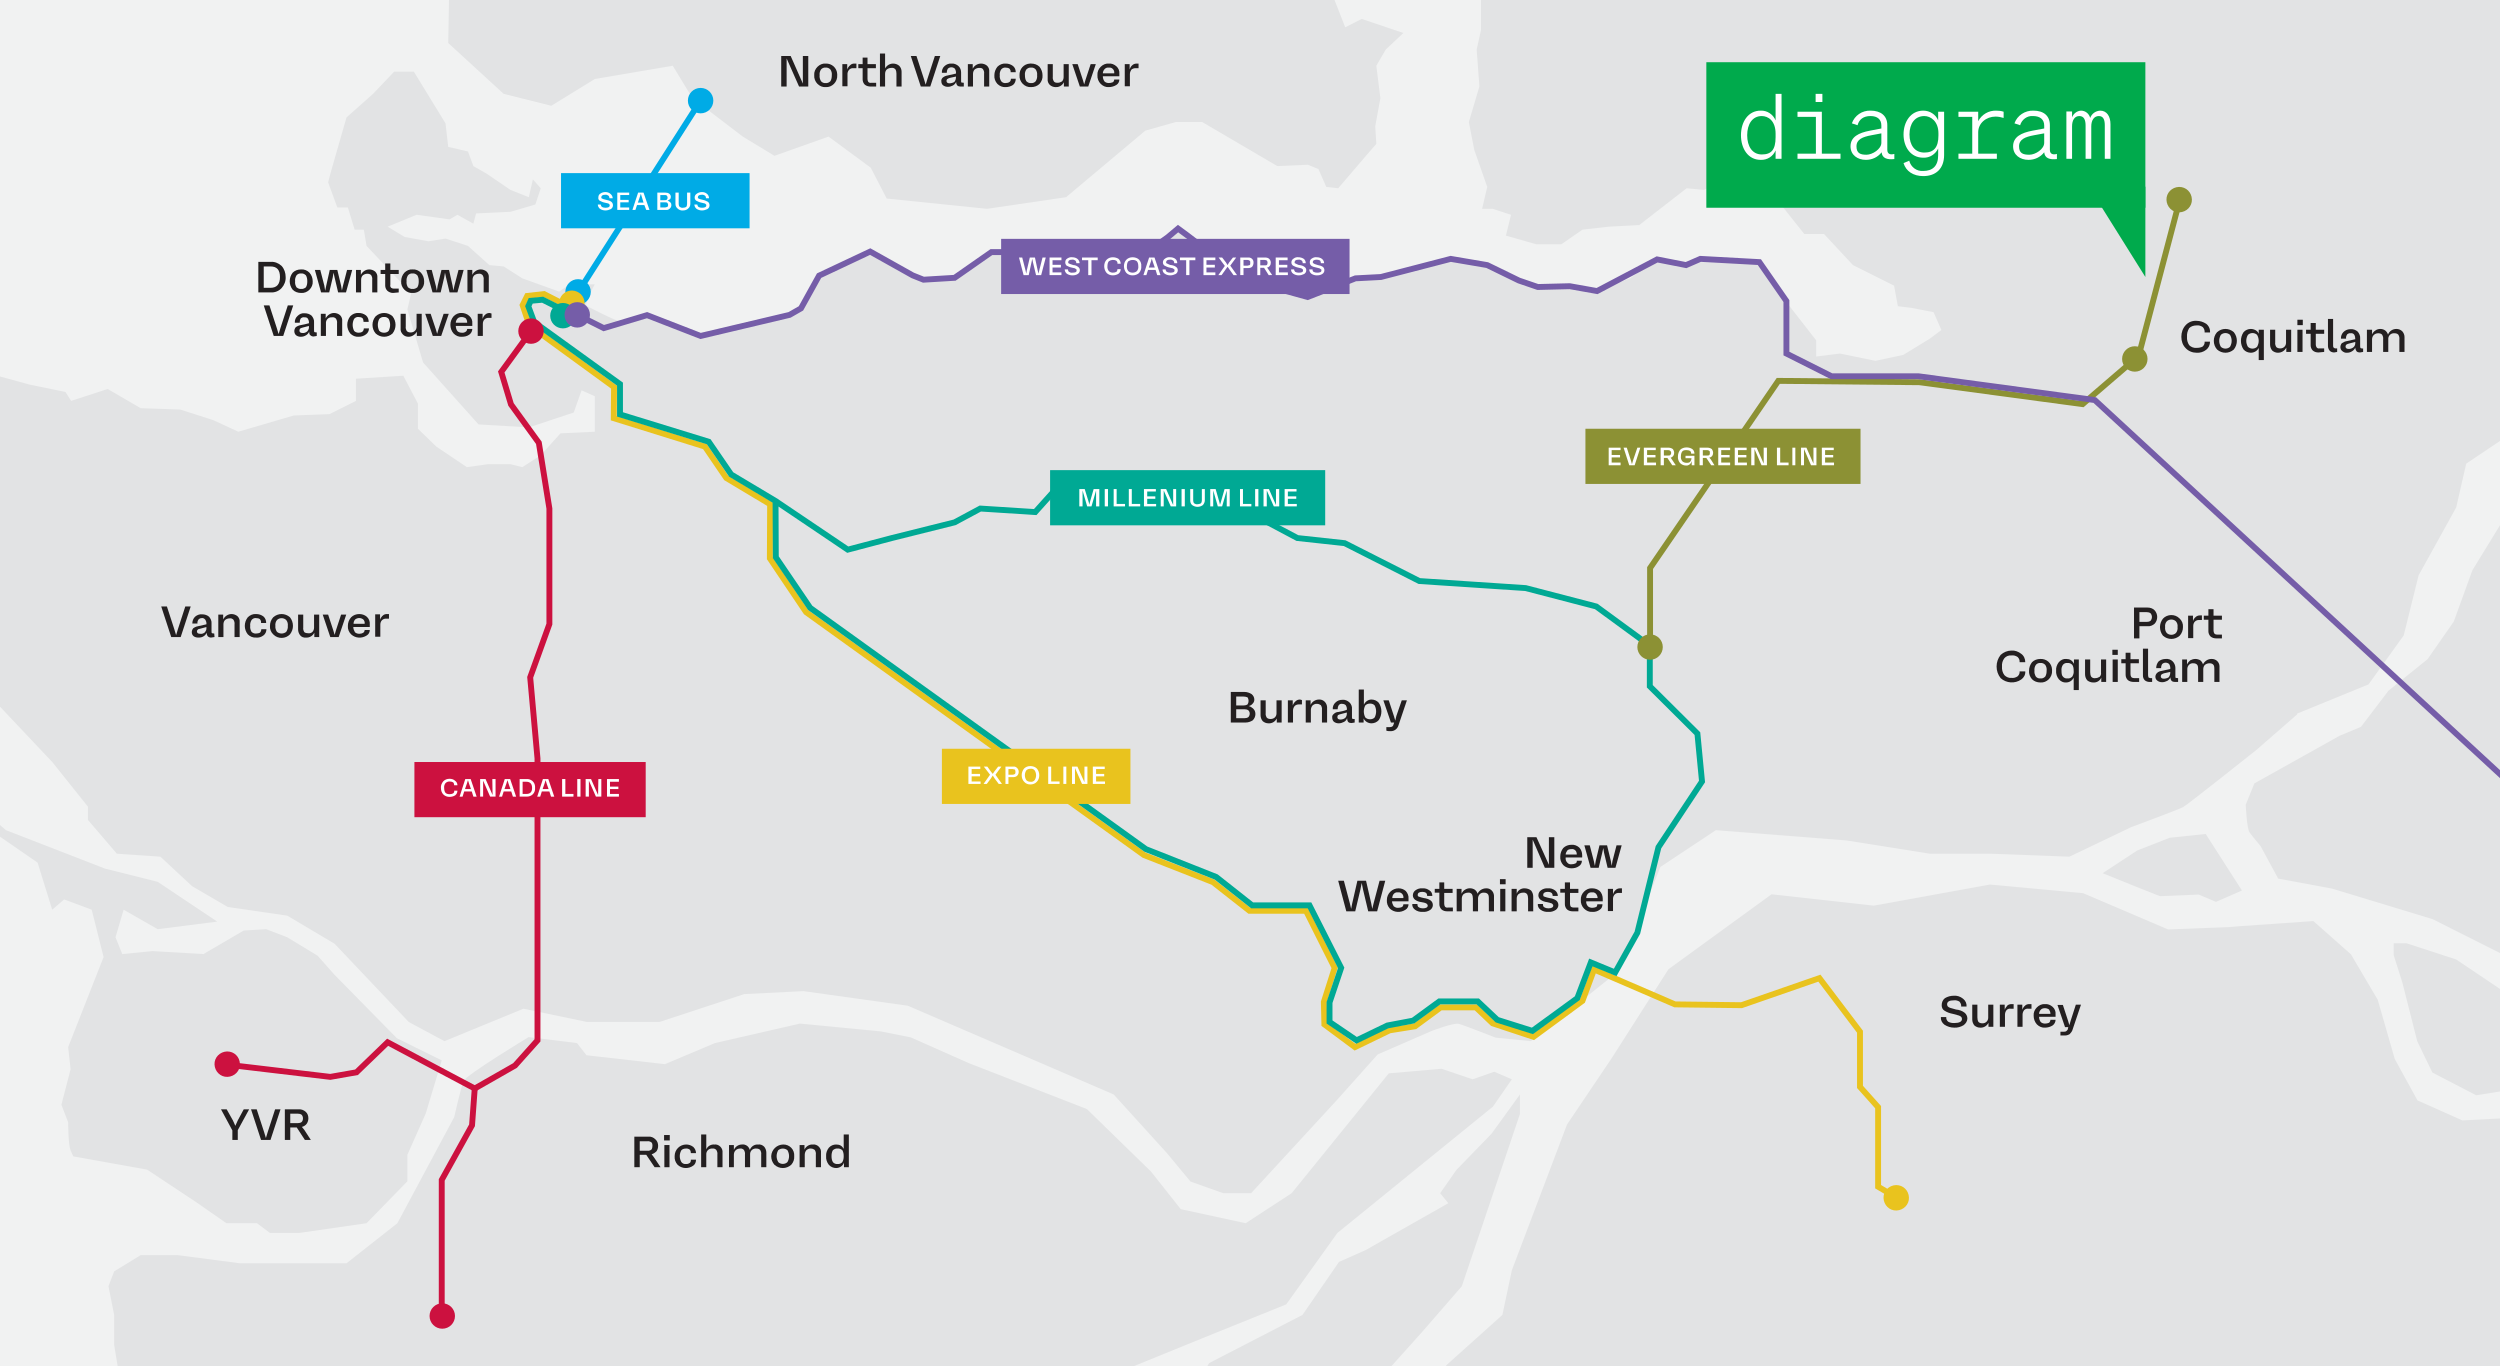 <?xml version="1.0" encoding="utf-8"?>
<!-- Generator: Adobe Illustrator 25.2.3, SVG Export Plug-In . SVG Version: 6.00 Build 0)  -->
<svg version="1.1" id="Layer_1" xmlns="http://www.w3.org/2000/svg" xmlns:xlink="http://www.w3.org/1999/xlink" x="0px" y="0px"
	 viewBox="0 0 924.2 505.1" style="enable-background:new 0 0 924.2 505.1;" xml:space="preserve">
<style type="text/css">
	.st0{fill:#F1F2F2;}
	.st1{clip-path:url(#SVGID_2_);}
	.st2{fill:#E2E3E4;}
	.st3{fill:none;stroke:#00ABE6;stroke-width:2.18;stroke-linecap:round;}
	.st4{clip-path:url(#SVGID_4_);}
	.st5{fill:#00ABE6;}
	.st6{fill:#E9C31E;}
	.st7{fill:none;stroke:#E9C31E;stroke-width:2.18;stroke-linecap:round;}
	.st8{fill:none;stroke:#00A994;stroke-width:2.18;stroke-linecap:round;}
	.st9{fill:#00A994;}
	.st10{fill:none;stroke:#8C9134;stroke-width:2.18;stroke-linecap:round;}
	.st11{fill:#8C9134;}
	.st12{fill:none;stroke:#755DA8;stroke-width:2.18;stroke-linecap:round;}
	.st13{fill:#755DA8;}
	.st14{fill:none;stroke:#CC113F;stroke-width:2.18;stroke-linecap:round;}
	.st15{fill:#CC113F;}
	.st16{fill:#FFFFFF;}
	.st17{fill:#231F20;}
	.st18{fill:#00AA4C;}
</style>
<g id="Layer_2_1_">
	<g id="Layer_1-2">
		<g>
			<rect x="-1.7" y="-1.4" class="st0" width="926.7" height="508.2"/>
			<g>
				<defs>
					<rect id="SVGID_1_" x="-1.7" y="-1.4" width="926.7" height="508.2"/>
				</defs>
				<clipPath id="SVGID_2_">
					<use xlink:href="#SVGID_1_"  style="overflow:visible;"/>
				</clipPath>
				<g class="st1">
					<path class="st2" d="M72.5,444.4l11.2,7.8H95l4.8,3.6h10.8l24.9-3.6l15.1-15.5v-9.8l6.8-15.3l5.9-19.6l-16.6-8.2l-23-23.4
						l-6.3-7.1l-11.2-6.8l-7.8-3l-8.3,0.5l-14.9,8.7l-18.8-1.1l-11.2,1.1l-2.5-6.2l3-10.2l12.6,7.2l22-2.8l-22-14.7l-19.5-4.9
						L2.2,306.9l-15.1-13.1v2.2l3.9,7.1l22.9,15.8l5.4,17.4l4.4-3.8l10.2,3.8l4.4,17.5l-13.1,33.3l0.9,8.2l-3.4,13.1l2.5,6.5
						c0,0,0,8.2,0.9,10.4l1,2.2l27.3,4.9L72.5,444.4z"/>
					<path class="st2" d="M475.5,482.2l18.9-26.4l57.5-46.7l7-10.1l-6.5-2.8l-8,2.8l-11.5-3.9l-19.5,1.7l-35.9,44.3l-17,11.1
						l-24-5.2l-11-13.9L401.8,410l-43.7-17l-21.4-9.5l-11-2.2l-30-2.9l-31.4,7.2l-18.5,7.8l-29-3.3l-3.5-4.5l-17.9-2.2
						c0,0-23,13.9-24,16.2s-3.5,13.4-3.5,13.4l-21,39.2L128.1,467H88.6l-22.9-3H52l-9.8,6l-2.1,5.5l2.1,10.6v11.1l2.4,14.5l0.3,13.5
						h355.9l6.3-4l6.5-13.9l32.9-13.4L475.5,482.2z"/>
					<polygon class="st2" points="540.4,475.5 561.9,411.8 561.9,404.6 551.4,419.1 538.4,432.5 532.4,441.1 535.4,444.8 
						504.9,462.1 495,466.5 481.5,486.1 447,503.9 440,515.6 465,510.1 489.5,512.8 509.4,510.6 525.9,492.2 					"/>
					<polygon class="st2" points="812.8,330.7 819.2,333.4 828.8,329.2 815.4,308.3 802.1,309.7 790.1,314.4 777.3,322.8 
						789.9,327.9 798.5,331.3 					"/>
					<polygon class="st2" points="893.6,384.9 899.2,396.5 915.4,404.9 941,400.8 966.9,386.4 930.3,369.7 908,354.7 889.6,348.7 
						884.9,348.7 884.9,353.1 888.1,363.2 					"/>
					<path class="st2" d="M-82-555v485.5l37.9,9.9l19.2,17.9L8.6-30.8l29.8,16l39.3-6.5l27.6,10.9L166-0.5l-0.3,16.4l20.5,18.8
						l17.6,4.4l16.1-9.9l28.8-4.9l7.3,12l18.6,14.2l11.7,7.1l20-7.1L321.9,62l5.9,11.4l37.1,3.8l29.2-4.3l29.3-24.6l11.3-3.2h9.7
						l27.8,16.3l11.3-0.5l3.9,1.6l2.9,6.6l4.4,0.5l10.7-12.5l3.4-3.9l-0.4-6.5l1.9-10.4l-1.5-12l3.5-6l6.5-6.1L503.4,7l-6.1,3.1
						l-7.2-18.4l14.3-11.3l27.7-3.1l18.4-24.6l10.3-22.5L572-90.3l14.4-8.2l9.2-3.1l8.2-14.3l-1-15.4l10.2-8.1l9.2-2.1l-8.2-34.8
						l-8.1-18.5c0,0-2.1-7.1,3-19.4s20.5-46.1,20.5-46.1v-13.3c0,0-11.3-8.2-11.3-11.3s1.1-26.6,1.1-26.6v-8.2l-9.2-28.7l-8.2-19.5
						l5.1-6.1l12.3,3l16.4,14.4l16.3,16.4l4.2,28.7c0,0,13.3,27.6,12.2,30.7l-10.2,30.7v27.7l-8.2,22.5l-11.3,20.5l2.1,17.4
						l5.1,10.3l4.1,5.1c0,0-5.1,11.2-7.2,14.3s-11.2,15.4-11.2,15.4l-3.1,16.4l-9.2,14.3L610-71.8l-9.3,28.6l-18.4,18.5l-7.2,11.2
						l-10.2,2.1l3.1-14.3l5.1-15.4l-9.2-1l-15.4,22.5l-1,12.3v18.4l-1.6,7.2l1,13.7L543,45.1l2,10.3l4.8,13.7l-1.9,8.1h3.9l6.8,2.2
						l-1.9,7.7l11.2,3.2h9.3l7.8-5.4l9.7-1.1l11.3-0.6l17.5-13.6l6.4,0.6l11.2-5l6.8-3.2l8.3,10.9L667,86.5h7.3L685,98l15.2,7.6
						l1.4,7.6l4.9,0.6l8.3,1.6l2.9,6.6l-4.3,3.2l-9.8,6l-10.3,2.2l-13.1-2.7l-8.8,1.1v-6l-16.6-21.3l-4.4-7.6h-27.3l-10.8-1.1
						l-9.7,7.1l-13.7,4.9l-8.3-2.2l-11.7,0.6l-7.8-3.3l-11.3-5.5l-14.6-1.6l-29.8,7.1l-21.9,6l-14.7-3.3l-4.9-3.3h-3.4l-24.9-18.5
						l-23.9,19.1l-11.7-2.2l-6.3-6.5l-26.4-0.6l-14.8,9.1l-12.3,0.8l-16.8-9.9l-21,8.2l-7.8,13.1l-35.7,8.2l-18.5-7.1
						c0,0-7.3,3.8-10.2,3.2s-11.8-5.4-13.2-6s2.9-8.1,2.9-8.1h-9.3l-3.9,2.7l-13.6-4.9l-6.9-4.4l-5.3-0.5l-7.9-7.1l-8.3-2.7l-6.3,1
						l-8.8-1.6l-6.3-3.8l10.7-4.4l12.2,1.7l2.9-1.7l5.9,3.3l1-3.8l12.7-0.6l9.2-2.7l2-6l-2.9-3.3l-1.5,6.6l-6.8-2.7l-8.8-6l-4.9-2.8
						l-2-5.4l-7.3-1.7l-1-8.7L153,26.5h-7.3l-7.8,8.2l-9.8,8.7l-5.8,20.2l-1,3.8l3.4,9.3h3.9l2.5,8.2h3.4l1,6l16.5,17.5l-1.4,6
						l5.8,19.6l20.5,22.9l18.6,1.1l16.6-5.5l2.9-8.2l4.9,2.2v13.1l-12.7,0.6l-7.3,8.1l-6.8,4.4l-4.4-1.1h-8.3l-7.8,1.1l-11.3-7.6
						l-6.8-6.6v-9.3l-5.4-10.3l-17.5,1.1v8.2l-9.8,4.9l-13.2,0.5l-20.5,6l-9.3-4.3l-12.2-3.9L52,150.9l-12.2-7.1l-13.5,4.4l-2.1-3.3
						L11,142.2l-29.8-8.2l-25.8,2.7l-12.7,18l-4.9,27.3l14.1,43.1l3.5,6l21.9,13.1l22,16.3l20.1,21.3l13.1,16.4v4.9l10.7,12.5
						l16.1,1.1L71,327.6l13.2,7.7l22,3.2l17.5,10.4l27.4,28.9l13.2,7.1l29.2-12l23.5,4.9h26.8l31.3-10.3l21.9-1.1l38.6,5.4
						l76.1,32.8l19.7,21.7l8.7,10.5l12.1,4.3h10.3l31.7-34.4l15.1-16.9l20-8.7c0,0,8.1-3.1,10-2.6s13.6,5.1,13.6,5.1l13,1.3
						l32.7-26.1l15.2-38.3l20.5-13.6l48.3,3.8l30.8,4.9h22.4l29.2,1.1l22.8-10.9c0,0,17.5-6.5,19.2-7.4s27.3-21.3,27.3-21.3l14.9-13
						v-0.3l26.4-10.8l13-18.1l5.5-22.2l13.9-25.1l3.7-16.2l24.1-16.2l30.1-8.8l16.3-4.2l-0.5-5.5l-6.5-2.8l-8.8-8.8l-9.7-26.9
						l8.3-19.5l10.7-9.7l5.5-23.2l16.9-28V-555H-82z"/>
					<polygon class="st2" points="956.2,407.3 936.8,412.8 910.3,414.2 893.7,406.8 885.3,391.5 879,369.6 869.1,352.8 855.2,340.5 
						827.9,342.4 824.4,342.7 801.5,343.6 770.1,330.2 735.6,327 692.7,334.8 654.9,330.6 616.8,358.3 595.8,391.2 579.3,415.7 
						558.9,469.6 555.4,486.1 534.9,504.5 518.1,525.1 998.1,525.1 998.1,380.2 976.6,393.4 					"/>
					<path class="st2" d="M982.6,75l-4.1,7l-7.5,3.7l-2.7,6.9l0.9,16.7l16.2,13l6,1.4l4.7,6.9l-1.4,10.7l-7.9,11.6l-20.9,7.9
						l-15.7,6.4l-18.6,14.9L914,210.8l-6.9,19l-9.7,13.9L883,255.3l-10.2,13.4l-7.9,3.3l-31.5,17.6l-3.2,7.9c0,0,0.4,8.8,1.4,10.2
						s4.1,5.1,4.1,5.1l6.5,12l19.9,3.7l37.2,11.3l52.7,26.5l19.7,5.9l23.4-8l3-2.3V60.8l-9,6.8L982.6,75z"/>
				</g>
			</g>
			<line class="st3" x1="213.8" y1="107.9" x2="259" y2="37.2"/>
			<g>
				<defs>
					<rect id="SVGID_3_" x="-1.7" y="-1.4" width="926.7" height="508.2"/>
				</defs>
				<clipPath id="SVGID_4_">
					<use xlink:href="#SVGID_3_"  style="overflow:visible;"/>
				</clipPath>
				<g class="st4">
					<path class="st5" d="M218.4,107.9c0,2.6-2.1,4.7-4.7,4.7s-4.7-2.1-4.7-4.7c0-2.6,2.1-4.7,4.7-4.7l0,0
						C216.3,103.2,218.4,105.3,218.4,107.9"/>
					<path class="st5" d="M263.7,37.2c0,2.6-2.1,4.7-4.7,4.7c-2.6,0-4.7-2.1-4.7-4.7c0-2.6,2.1-4.7,4.7-4.7
						C261.6,32.5,263.7,34.6,263.7,37.2C263.7,37.2,263.7,37.2,263.7,37.2"/>
					<path class="st6" d="M216.1,112.1c0,2.6-2.1,4.7-4.7,4.7c-2.6,0-4.7-2.1-4.7-4.7c0-2.6,2.1-4.7,4.7-4.7c0,0,0.1,0,0.1,0
						C214.1,107.5,216.1,109.5,216.1,112.1"/>
					<path class="st6" d="M705.7,442.7c0.1,2.6-2,4.7-4.6,4.8c-2.6,0.1-4.7-2-4.8-4.6s2-4.7,4.6-4.8c0,0,0.1,0,0.1,0
						C703.6,438.1,705.6,440.1,705.7,442.7"/>
					<polyline class="st7" points="210.7,113.6 201.1,108.7 194.9,109.4 193.2,112.8 195.7,120.3 227,143.1 226.9,154.6 
						260.6,165.1 268.5,176.7 284.7,186.4 284.6,206.4 298,226.3 422.9,316.1 448.4,326.1 461.9,336.7 482.8,336.7 493.4,357.8 
						489.4,370.4 489.6,378.7 500.9,387.1 513.7,380.9 523.1,379.4 532.6,372.4 545.6,372.4 551.8,378.3 566.9,383.3 585,370 
						589.3,358.4 619.2,371.3 643.8,371.6 672.6,361.6 687.6,381.4 687.6,401.8 694.3,409.3 694.3,422.9 694.3,438.7 701,442.7 
											"/>
					<polyline class="st8" points="209.4,115.2 200.6,110.8 196.2,111.2 195.3,113.2 197.5,119.1 229.2,142 229.2,153.2 262,163.3 
						270.3,175.4 286.7,185.2 286.8,206 299.5,224.7 423.6,313.9 449.6,324.2 462.9,334.7 484.1,334.7 495.8,357.8 491.5,370.6 
						491.5,377.8 501.5,384.6 512.9,379.1 522.4,377.3 532.1,370.2 546.3,370.2 553.5,377 566.5,381.1 583.1,369 588.1,355.8 
						597.1,359.5 605.3,344.8 613.1,313.2 629.2,288.9 627.5,271.2 609.9,253.7 609.9,238.7 590.1,224.2 564,217.4 524.7,214.8 
						497.1,200.8 479.6,198.9 446.1,181.1 429,181.1 412.2,177.1 393.2,177.6 382.7,189.3 362.4,188 352.9,193.1 329.7,198.9 
						313.4,203.2 286.7,185.2 					"/>
					<path class="st9" d="M212.8,116.7c0,2.6-2.1,4.7-4.7,4.7s-4.7-2.1-4.7-4.7c0-2.6,2.1-4.7,4.7-4.7l0,0
						C210.7,112,212.8,114.1,212.8,116.7"/>
					<polyline class="st10" points="610,239.2 610,210 657.4,140.8 709.6,141.3 769.9,149.4 790.6,131.6 805.8,73.9 					"/>
					<path class="st11" d="M614.7,239.2c0,2.6-2.1,4.7-4.7,4.7c-2.6,0-4.7-2.1-4.7-4.7c0-2.6,2.1-4.7,4.7-4.7
						S614.7,236.6,614.7,239.2C614.7,239.2,614.7,239.2,614.7,239.2"/>
					<path class="st11" d="M793.9,132.7c0,2.6-2.1,4.7-4.7,4.7c-2.6,0-4.7-2.1-4.7-4.7c0-2.6,2.1-4.7,4.7-4.7
						S793.9,130.1,793.9,132.7C793.9,132.7,793.9,132.7,793.9,132.7"/>
					<path class="st11" d="M810.3,73.7c0.1,2.6-2,4.7-4.6,4.8s-4.7-2-4.8-4.6c-0.1-2.6,2-4.7,4.6-4.8c0,0,0.1,0,0.1,0
						C808.2,69.1,810.2,71.1,810.3,73.7"/>
					<polyline class="st12" points="213.4,116.4 223.2,121.3 239.2,116.5 259,124.2 291.9,116.4 296.1,114 302.8,101.9 321.7,93 
						337.4,101.8 341.4,103.4 352.9,102.7 366.5,93.2 394.4,93.2 402.2,101.8 412,101.8 431.7,87.7 435.5,84.5 438.9,87 
						460.1,103.2 463.6,103 466.8,105.2 483.4,109.8 501.1,102.9 510.5,102.4 536.3,95.7 549.8,98 561.5,103.7 568.5,106.1 
						580.3,105.8 590.4,107.6 612.6,95.9 623.3,98 628.6,95.7 650.4,96.9 660.4,111.3 660.4,130.7 677.1,139.1 709.2,139.1 
						774.4,147.9 998.1,354.4 					"/>
					<path class="st13" d="M218.1,116.4c0,2.6-2.1,4.7-4.7,4.7s-4.7-2.1-4.7-4.7c0-2.6,2.1-4.7,4.7-4.7l0,0
						C216,111.7,218.1,113.8,218.1,116.4"/>
					<polyline class="st14" points="163.3,485.5 163.3,436.2 174.5,416 175.5,402.4 					"/>
					<path class="st15" d="M201,122.4c0,2.6-2.1,4.7-4.7,4.7s-4.7-2.1-4.7-4.7c0-2.6,2.1-4.7,4.7-4.7l0,0
						C198.9,117.7,201,119.8,201,122.4"/>
					<path class="st15" d="M88.7,393.3c0.1,2.6-2,4.7-4.6,4.8c-2.6,0.1-4.7-2-4.8-4.6c-0.1-2.6,2-4.7,4.6-4.8c0,0,0.1,0,0.1,0
						C86.6,388.7,88.6,390.7,88.7,393.3"/>
					<path class="st15" d="M168.2,486.5c0,2.6-2.1,4.7-4.7,4.7c0,0,0,0,0,0c-2.6,0-4.7-2.1-4.7-4.7c0-2.6,2.1-4.7,4.7-4.7
						c0,0,0,0,0,0C166.1,481.8,168.2,483.9,168.2,486.5L168.2,486.5"/>
					<polyline class="st14" points="196.3,122.4 185.3,137.5 188.9,149.5 199.2,163.7 203.1,188 203.1,230.7 196,250.4 198.7,280.4 
						198.7,384.6 190.4,393.9 175.5,402.4 143.3,385.3 131.8,396.4 122.1,398.1 85,393.7 					"/>
					<rect x="153.2" y="281.7" class="st15" width="85.5" height="20.4"/>
					<rect x="348.2" y="276.8" class="st6" width="69.7" height="20.4"/>
					<rect x="207.4" y="64" class="st5" width="69.7" height="20.4"/>
					<rect x="388.2" y="173.8" class="st9" width="101.7" height="20.4"/>
					<rect x="586.1" y="158.5" class="st11" width="101.7" height="20.4"/>
					<rect x="370.1" y="88.3" class="st13" width="128.8" height="20.4"/>
				</g>
			</g>
			<g>
				<path class="st16" d="M163.9,293.7c-0.6-0.6-0.9-1.5-0.9-2.4c-0.1-0.9,0.3-1.8,0.9-2.5c0.6-0.6,1.4-0.9,2.3-0.9
					c0.7,0,1.5,0.2,2,0.7c0.6,0.4,0.9,1,0.9,1.7h-1.2c0-0.4-0.1-0.8-0.4-1.1c-0.4-0.2-0.8-0.3-1.3-0.3c-0.6,0-1.1,0.2-1.5,0.6
					c-0.4,0.5-0.6,1.2-0.5,1.8c0,0.6,0.1,1.3,0.5,1.8c0.4,0.4,1,0.5,1.5,0.5c0.5,0,0.9-0.1,1.3-0.3c0.3-0.2,0.5-0.6,0.4-1h1.2
					c0,0.7-0.3,1.3-0.8,1.7c-0.6,0.4-1.4,0.6-2.1,0.6C165.3,294.6,164.5,294.3,163.9,293.7z"/>
				<path class="st16" d="M175,294.5l-0.6-1.9h-2.8l-0.6,1.9h-1.1l2.1-6.5h2l2.2,6.5H175z M171.9,291.7h2.2l-0.7-2l-0.4-1.3
					l-0.4,1.3L171.9,291.7z"/>
				<path class="st16" d="M182,288h1.2v6.5h-2l-2.6-5.9v5.9h-1.1V288h2l2.6,5.9L182,288L182,288z"/>
				<path class="st16" d="M189.6,294.5l-0.6-1.9h-2.8l-0.6,1.9h-1.1l2.1-6.5h2l2.2,6.5H189.6z M186.5,291.7h2.2l-0.7-2l-0.4-1.3
					l-0.4,1.3L186.5,291.7z"/>
				<path class="st16" d="M194.7,288c1.6-0.1,3,1.1,3.1,2.7c0,0.2,0,0.4,0,0.6c0.1,0.8-0.2,1.7-0.8,2.3c-0.6,0.6-1.4,0.9-2.3,0.9
					h-2.6V288L194.7,288z M194.6,293.5c1.4,0,2.1-0.7,2.1-2.2s-0.7-2.3-2.1-2.3h-1.4v4.5H194.6z"/>
				<path class="st16" d="M203.7,294.5l-0.6-1.9h-2.8l-0.6,1.9h-1.1l2.1-6.5h2l2.2,6.5H203.7z M200.6,291.7h2.2l-0.7-2l-0.4-1.3
					l-0.4,1.3L200.6,291.7z"/>
				<path class="st16" d="M209,293.5h3v1h-4.2V288h1.2V293.5z"/>
				<path class="st16" d="M213.4,288h1.2v6.5h-1.2V288z"/>
				<path class="st16" d="M221.2,288h1.1v6.5h-2l-2.6-5.9v5.9h-1.2V288h2l2.6,5.9L221.2,288L221.2,288z"/>
				<path class="st16" d="M225.5,293.5h3.3v1h-4.4V288h4.4v1h-3.3v1.8h3.1v0.9h-3.1V293.5z"/>
			</g>
			<g>
				<path class="st16" d="M359.2,288.9h3.3v0.9H358v-6.4h4.4v0.9h-3.2v1.8h3.1v0.9h-3.1V288.9z"/>
				<path class="st16" d="M368,286.4l2.4,3.4h-1.2l-1.5-2l-0.7-1.1l-0.7,1.1l-1.5,2h-1.2l2.4-3.4l-2.3-3h1.3l1.3,1.8l0.7,0.9
					l0.6-0.9l1.4-1.8h1.2L368,286.4z"/>
				<path class="st16" d="M374.5,283.4c0.6-0.1,1.1,0.1,1.5,0.5c0.4,0.4,0.6,0.9,0.6,1.4c0,0.6-0.2,1.1-0.6,1.5
					c-0.4,0.4-1,0.5-1.5,0.5h-1.7v2.5h-1.1v-6.4H374.5z M374.3,286.4c0.3,0,0.7-0.1,0.9-0.3c0.2-0.2,0.2-0.5,0.2-0.8
					c0-0.3-0.1-0.6-0.2-0.8l-0.9-0.2h-1.5v2.1L374.3,286.4z"/>
				<path class="st16" d="M383.3,289c-0.6,0.7-1.5,1-2.4,1c-0.9,0-1.7-0.3-2.3-1c-0.6-0.6-0.9-1.5-0.9-2.4c0-0.9,0.3-1.8,0.9-2.5
					c0.6-0.6,1.4-0.9,2.3-0.9c0.9,0,1.8,0.3,2.4,0.9c0.6,0.7,0.9,1.6,0.9,2.5C384.2,287.5,383.9,288.4,383.3,289z M379.4,288.4
					c0.4,0.4,0.9,0.6,1.5,0.6c0.6,0.1,1.2-0.1,1.6-0.6c0.7-1.1,0.7-2.5,0-3.6c-0.4-0.5-1-0.7-1.6-0.6c-0.6,0-1.1,0.2-1.5,0.6
					C378.7,285.9,378.7,287.3,379.4,288.4z"/>
				<path class="st16" d="M388.6,288.9h3.1v0.9h-4.2v-6.4h1.1V288.9z"/>
				<path class="st16" d="M393.1,283.4h1.1v6.4h-1.1V283.4z"/>
				<path class="st16" d="M400.8,283.4h1.2v6.4h-2l-2.6-5.9v5.9h-1.1v-6.4h2l2.6,5.8v-5.8H400.8z"/>
				<path class="st16" d="M405.2,288.9h3.3v0.9H404v-6.4h4.4v0.9h-3.2v1.8h3v0.9h-3L405.2,288.9z"/>
			</g>
			<g>
				<path class="st16" d="M406.4,180.8v6.4h-1.2v-5.9l-1.7,5.9h-1.6l-1.7-5.9v5.9H399v-6.4h2l1.5,4.9l0.2,0.9l0.2-0.9l1.4-4.9H406.4
					z"/>
				<path class="st16" d="M408.4,180.8h1.2v6.4h-1.2V180.8z"/>
				<path class="st16" d="M412.8,186.3h3.1v0.9h-4.2v-6.4h1.1V186.3z"/>
				<path class="st16" d="M418.4,186.3h3.1v0.9h-4.2v-6.4h1.1V186.3z"/>
				<path class="st16" d="M424.1,186.3h3.3v0.9h-4.5v-6.4h4.4v0.9h-3.2v1.8h3v0.9h-3V186.3z"/>
				<path class="st16" d="M433.6,180.8h1.2v6.4h-2l-2.6-5.9v5.9h-1.1v-6.4h2l2.6,5.9v-5.9H433.6z"/>
				<path class="st16" d="M436.8,180.8h1.2v6.4h-1.2V180.8z"/>
				<path class="st16" d="M440,185v-4.2h1.1v4.2c0,0.4,0.1,0.8,0.4,1.1c0.3,0.2,0.8,0.4,1.2,0.3c0.4,0,0.8-0.1,1.2-0.3
					c0.3-0.3,0.4-0.7,0.4-1.1v-4.2h1.1v4.2c0,0.6-0.3,1.2-0.7,1.7c-1.2,0.9-2.8,0.9-4,0C440.2,186.3,440,185.6,440,185z"/>
				<path class="st16" d="M454.6,180.8v6.4h-1.1v-5.9l-1.7,5.9h-1.6l-1.7-5.9v5.9h-1.1v-6.4h2l1.4,4.9l0.2,0.9l0.3-0.9l1.4-4.9
					H454.6z"/>
				<path class="st16" d="M459.5,186.3h3.1v0.9h-4.2v-6.4h1.1V186.3z"/>
				<path class="st16" d="M464,180.8h1.2v6.4H464V180.8z"/>
				<path class="st16" d="M471.7,180.8h1.2v6.4h-2l-2.6-5.9v5.9h-1.2v-6.4h2l2.6,5.9V180.8z"/>
				<path class="st16" d="M476.1,186.3h3.3v0.9h-4.5v-6.4h4.4v0.9h-3.2v1.8h3.1v0.9h-3.1V186.3z"/>
			</g>
			<g>
				<path class="st16" d="M385.4,95.2h1.2l-1.7,6.5H383l-1.1-4.6l-0.3-1.4l-0.3,1.4l-1,4.6h-1.9l-1.7-6.5h1.2l1.2,4.7l0.3,1.3
					l0.2-1.3l1.1-4.7h1.9l1,4.7l0.3,1.3l0.3-1.3L385.4,95.2z"/>
				<path class="st16" d="M389.1,100.7h3.3v1H388v-6.5h4.4v1h-3.3v1.7h3.1v1h-3.1V100.7z"/>
				<path class="st16" d="M396.4,101.8c-0.7,0-1.4-0.2-2-0.6c-0.5-0.4-0.8-1-0.8-1.6h1.2c0,0.3,0.1,0.7,0.4,0.9
					c0.3,0.2,0.8,0.4,1.2,0.3c1.1,0,1.6-0.2,1.6-0.8s0-0.3-0.1-0.4l-0.5-0.4l-1.3-0.3c-0.6-0.1-1.2-0.4-1.8-0.7
					c-0.3-0.3-0.5-0.7-0.5-1.2c0-0.6,0.2-1.1,0.7-1.4c0.6-0.4,1.2-0.6,1.9-0.5c0.7,0,1.4,0.2,1.9,0.6c0.5,0.4,0.8,1,0.8,1.6h-1.2
					c0-0.4-0.1-0.7-0.4-1c-0.3-0.2-0.8-0.4-1.2-0.3c-0.9,0-1.4,0.3-1.4,0.9s0,0.3,0.1,0.4l0.6,0.3l1.2,0.4c0.7,0,1.3,0.3,1.8,0.7
					c0.4,0.3,0.6,0.7,0.6,1.2c0,0.6-0.3,1.1-0.8,1.4C397.8,101.7,397.1,101.8,396.4,101.8z"/>
				<path class="st16" d="M405.8,95.2v1h-2.3v5.5h-1.2v-5.5H400v-1H405.8z"/>
				<path class="st16" d="M409.1,100.9c-0.6-0.7-0.9-1.6-0.9-2.5c0-0.9,0.3-1.8,0.9-2.4c0.6-0.6,1.4-0.9,2.3-0.9
					c0.7,0,1.5,0.2,2.1,0.6c0.5,0.5,0.8,1.1,0.8,1.8h-1.2c0.1-0.4-0.1-0.8-0.4-1.1c-0.9-0.5-2-0.4-2.8,0.2c-0.4,0.5-0.5,1.2-0.5,1.8
					c-0.1,0.6,0.1,1.3,0.5,1.8c0.4,0.4,0.9,0.6,1.5,0.6c0.5,0,0.9-0.1,1.3-0.3c0.3-0.3,0.4-0.6,0.4-1h1.2c0,0.7-0.3,1.3-0.8,1.7
					c-0.6,0.4-1.4,0.6-2.1,0.6C410.5,101.8,409.7,101.5,409.1,100.9z"/>
				<path class="st16" d="M421.1,100.9c-0.6,0.6-1.5,0.9-2.4,0.9c-0.9,0-1.7-0.3-2.3-0.9c-0.6-0.7-0.9-1.6-0.9-2.5
					c0-0.9,0.3-1.8,0.9-2.4c0.6-0.6,1.4-0.9,2.3-0.9c0.9,0,1.8,0.3,2.4,0.9c0.6,0.7,0.9,1.5,0.8,2.4
					C422,99.3,421.7,100.2,421.1,100.9z M417.1,100.2c0.4,0.4,1,0.6,1.6,0.6c0.6,0,1.2-0.2,1.6-0.6c0.4-0.5,0.6-1.2,0.5-1.8
					c0-0.6-0.1-1.3-0.5-1.8c-0.5-0.4-1-0.5-1.6-0.5c-0.6,0-1.1,0.2-1.6,0.5c-0.4,0.5-0.5,1.2-0.5,1.8
					C416.5,99,416.7,99.7,417.1,100.2z"/>
				<path class="st16" d="M427.8,101.7l-0.6-1.9h-2.8l-0.6,1.9h-1.1l2.1-6.5h2l2.2,6.5H427.8z M424.7,98.9h2.2l-0.7-2l-0.4-1.3
					l-0.4,1.3L424.7,98.9z"/>
				<path class="st16" d="M432.6,101.8c-0.7,0-1.4-0.2-2-0.6c-0.5-0.3-0.9-1-0.8-1.6h1.1c0,0.3,0.2,0.7,0.4,0.9
					c0.4,0.2,0.8,0.3,1.3,0.3c1.1,0,1.6-0.2,1.6-0.8s0-0.3-0.1-0.4l-0.5-0.4l-1.3-0.3c-0.6-0.1-1.2-0.4-1.8-0.7
					c-0.4-0.3-0.6-0.7-0.6-1.2c0-0.6,0.3-1.1,0.8-1.4c0.5-0.4,1.2-0.6,1.9-0.5c0.7,0,1.4,0.2,1.9,0.6c0.5,0.4,0.7,1,0.7,1.6h-1.1
					c0-0.4-0.1-0.7-0.4-1c-0.3-0.2-0.8-0.4-1.2-0.3c-0.9,0-1.4,0.3-1.4,0.9s0,0.3,0.1,0.4l0.6,0.3c0.4,0.2,0.8,0.4,1.2,0.4
					c0.7,0.1,1.3,0.3,1.8,0.7c0.4,0.3,0.6,0.7,0.6,1.2c0,0.6-0.3,1.1-0.8,1.4C434,101.6,433.3,101.8,432.6,101.8z"/>
				<path class="st16" d="M441.9,95.2v1h-2.2v5.5h-1.2v-5.5h-2.3v-1H441.9z"/>
				<path class="st16" d="M446,100.7h3.3v1h-4.4v-6.5h4.4v1H446v1.7h3.1v1H446V100.7z"/>
				<path class="st16" d="M454.8,98.2l2.5,3.5H456l-1.5-2.1l-0.7-1l-0.7,1l-1.5,2.1h-1.2l2.4-3.4l-2.3-3.1h1.3l1.4,1.8l0.6,1l0.6-1
					l1.4-1.8h1.2L454.8,98.2z"/>
				<path class="st16" d="M461.4,95.2c1-0.1,1.9,0.6,2,1.6c0,0.1,0,0.3,0,0.4c0,0.5-0.2,1-0.5,1.4c-0.4,0.4-1,0.5-1.5,0.5h-1.7v2.6
					h-1.2v-6.5H461.4z M461.2,98.2L462,98c0.2-0.2,0.2-0.5,0.2-0.8c0-0.4,0-0.7-0.2-0.8c-0.2-0.2-0.5-0.3-0.8-0.3h-1.5v2.1
					L461.2,98.2z"/>
				<path class="st16" d="M469,101.7l-1.7-2.7h-1.4v2.7h-1.1v-6.5h2.9c0.5,0,1.1,0.1,1.5,0.5c0.4,0.4,0.6,0.9,0.6,1.4
					c0,0.4-0.1,0.9-0.4,1.2c-0.2,0.3-0.6,0.6-1,0.6l0.5,0.7l1.4,2.1L469,101.7z M465.9,96.1v2h1.6c0.4,0,0.7,0,0.9-0.2
					c0.1-0.2,0.2-0.5,0.2-0.8c0-0.2-0.1-0.5-0.2-0.7c-0.2-0.2-0.6-0.3-0.9-0.3H465.9z"/>
				<path class="st16" d="M472.8,100.7h3.3v1h-4.5v-6.5h4.4v1h-3.2v1.7h3.1v1h-3.1V100.7z"/>
				<path class="st16" d="M480.1,101.8c-0.7,0-1.4-0.2-2-0.6c-0.5-0.3-0.9-1-0.8-1.6h1.1c0,0.3,0.2,0.7,0.4,0.9
					c0.4,0.2,0.8,0.3,1.3,0.3c1.1,0,1.6-0.2,1.6-0.8s0-0.3-0.1-0.4l-0.5-0.4l-1.3-0.3c-0.6-0.1-1.2-0.4-1.8-0.7
					c-0.4-0.3-0.6-0.7-0.6-1.2c0-0.6,0.3-1.1,0.8-1.4c0.5-0.4,1.2-0.6,1.8-0.5c0.7,0,1.4,0.2,2,0.6c0.5,0.4,0.7,1,0.7,1.6h-1.1
					c0-0.4-0.1-0.7-0.4-1c-0.3-0.2-0.8-0.4-1.2-0.3c-0.9,0-1.4,0.3-1.4,0.9s0,0.3,0.1,0.4l0.6,0.3c0.4,0.2,0.8,0.4,1.2,0.4
					c0.7,0.1,1.3,0.3,1.8,0.7c0.4,0.3,0.6,0.7,0.6,1.2c0,0.6-0.3,1.1-0.8,1.4C481.5,101.6,480.8,101.8,480.1,101.8z"/>
				<path class="st16" d="M486.8,101.8c-0.7,0-1.4-0.2-2-0.6c-0.5-0.4-0.8-1-0.8-1.6h1.2c0,0.3,0.1,0.7,0.4,0.9
					c0.4,0.2,0.8,0.3,1.3,0.3c1,0,1.6-0.2,1.6-0.8s-0.1-0.3-0.1-0.4l-0.6-0.4l-1.2-0.3c-0.7-0.1-1.3-0.3-1.9-0.7
					c-0.3-0.3-0.5-0.7-0.5-1.2c0-0.6,0.2-1.1,0.7-1.4c0.6-0.4,1.2-0.6,1.9-0.5c0.7,0,1.4,0.2,1.9,0.6c0.5,0.4,0.8,1,0.8,1.6h-1.2
					c0-0.4-0.1-0.7-0.3-1c-0.4-0.2-0.8-0.3-1.2-0.3c-1,0-1.5,0.3-1.5,0.9c0,0.2,0.1,0.3,0.2,0.4l0.5,0.3l1.2,0.4
					c0.7,0.1,1.3,0.3,1.9,0.7c0.3,0.3,0.5,0.7,0.5,1.2c0,0.6-0.3,1.1-0.8,1.4C488.2,101.7,487.5,101.8,486.8,101.8z"/>
			</g>
			<g>
				<path class="st16" d="M223.8,77.8c-0.7,0-1.4-0.2-2-0.6c-0.5-0.4-0.8-1-0.8-1.6h1.1c0,0.3,0.2,0.7,0.4,0.9
					c0.4,0.2,0.8,0.3,1.3,0.3c1.1,0,1.6-0.3,1.6-0.8s0-0.3-0.1-0.4s-0.2-0.3-0.5-0.4l-1.3-0.3c-0.6-0.1-1.2-0.4-1.8-0.7
					c-0.4-0.3-0.6-0.7-0.5-1.2c0-0.6,0.2-1.1,0.7-1.4c0.5-0.4,1.2-0.6,1.9-0.6c0.7,0,1.4,0.2,1.9,0.7c0.5,0.4,0.8,1,0.8,1.6h-1.2
					c0-0.4-0.1-0.7-0.4-1c-0.3-0.2-0.8-0.4-1.2-0.3c-0.9,0-1.4,0.3-1.4,0.9s0,0.3,0.1,0.4l0.6,0.3l1.2,0.3c0.6,0.1,1.3,0.3,1.8,0.7
					c0.4,0.3,0.6,0.8,0.6,1.3c0,0.6-0.3,1.1-0.8,1.4C225.2,77.6,224.5,77.8,223.8,77.8z"/>
				<path class="st16" d="M229.3,76.7h3.3v0.9h-4.4v-6.4h4.4v0.9h-3.3v1.8h3.1v0.9h-3.1V76.7z"/>
				<path class="st16" d="M238.9,77.6l-0.7-1.8h-2.7l-0.6,1.8h-1.1l2.1-6.4h2l2.2,6.4H238.9z M235.8,74.9h2.1l-0.6-2l-0.4-1.3
					l-0.4,1.3L235.8,74.9z"/>
				<path class="st16" d="M246.8,74.2c0.4,0.1,0.7,0.3,1,0.6c0.3,0.3,0.4,0.6,0.4,1c0,0.5-0.2,1-0.6,1.3c-0.4,0.4-0.9,0.6-1.5,0.5
					H243v-6.4h2.9c0.5,0,1.1,0.1,1.5,0.4c0.4,0.3,0.6,0.7,0.6,1.2c0,0.3-0.1,0.7-0.4,0.9L246.8,74.2z M245.7,72.1h-1.6V74h1.6
					c0.3,0,0.6,0,0.8-0.2c0.2-0.2,0.3-0.4,0.3-0.7c0-0.3-0.1-0.6-0.3-0.8C246.3,72.1,246,72.1,245.7,72.1z M245.9,76.7l0.8-0.2
					c0.2-0.2,0.3-0.4,0.3-0.7c0-0.3-0.1-0.6-0.3-0.8c-0.2-0.2-0.5-0.2-0.8-0.2h-1.8v1.9L245.9,76.7z"/>
				<path class="st16" d="M249.7,75.4v-4.2h1.2v4.2c0,0.4,0.1,0.8,0.4,1.1c0.3,0.2,0.8,0.4,1.2,0.3c0.4,0,0.8-0.1,1.2-0.3
					c0.2-0.3,0.3-0.7,0.3-1.1v-4.2h1.2v4.2c0,0.7-0.3,1.3-0.8,1.7c-0.5,0.5-1.2,0.7-1.9,0.7c-0.7,0.1-1.5-0.2-2-0.7
					C250,76.7,249.7,76.1,249.7,75.4z"/>
				<path class="st16" d="M259.5,77.8c-0.7,0-1.4-0.2-2-0.6c-0.5-0.4-0.8-1-0.8-1.6h1.1c0,0.3,0.2,0.7,0.4,0.9
					c0.4,0.2,0.8,0.3,1.3,0.3c1.1,0,1.6-0.3,1.6-0.8s0-0.3-0.1-0.4c-0.1-0.2-0.3-0.3-0.5-0.4l-1.3-0.3c-0.6-0.1-1.2-0.4-1.8-0.7
					c-0.4-0.3-0.6-0.7-0.6-1.2c0-0.6,0.3-1.1,0.8-1.4c0.5-0.4,1.2-0.6,1.9-0.6c0.7,0,1.4,0.2,1.9,0.7c0.5,0.4,0.7,1,0.7,1.6H261
					c0-0.4-0.1-0.7-0.4-1c-0.3-0.2-0.8-0.4-1.2-0.3c-0.9,0-1.4,0.3-1.4,0.9s0,0.3,0.1,0.4l0.6,0.3l1.2,0.3c0.6,0.1,1.2,0.4,1.8,0.7
					c0.4,0.3,0.6,0.8,0.6,1.3c0,0.6-0.3,1.1-0.8,1.4C260.9,77.6,260.2,77.8,259.5,77.8z"/>
			</g>
			<g>
				<path class="st16" d="M595.8,171h3.3v1h-4.4v-6.5h4.4v0.9h-3.3v1.8h3.1v0.9h-3.1V171z"/>
				<path class="st16" d="M605.3,165.5h1.1l-2.1,6.5h-2l-2.1-6.5h1.2l1.5,4.7l0.4,1.4l0.4-1.4L605.3,165.5z"/>
				<path class="st16" d="M608.9,171h3.3v1h-4.5v-6.5h4.4v0.9h-3.2v1.8h3.1v0.9h-3.1V171z"/>
				<path class="st16" d="M618.2,172l-1.8-2.7h-1.3v2.7h-1.2v-6.5h3c0.5,0,1.1,0.2,1.5,0.5c0.3,0.4,0.5,0.9,0.5,1.4
					c0,0.4-0.1,0.8-0.3,1.1c-0.2,0.3-0.6,0.6-1,0.7l0.5,0.7l1.4,2.1H618.2z M615.1,166.4v2h1.6c0.3,0,0.6,0,0.8-0.2
					c0.2-0.2,0.3-0.5,0.3-0.8c0-0.3-0.1-0.5-0.3-0.7c-0.2-0.2-0.5-0.3-0.8-0.3H615.1z"/>
				<path class="st16" d="M623.1,168.5h3.3v3.5h-1v-1.6c-0.2,1-1.1,1.8-2.1,1.7c-0.8,0-1.6-0.3-2.2-0.9c-0.6-0.7-0.9-1.6-0.8-2.5
					c0-0.9,0.3-1.7,0.8-2.4c0.6-0.6,1.5-0.9,2.4-0.9c0.7,0,1.5,0.2,2.1,0.6c0.5,0.4,0.8,1,0.8,1.7h-1.2c0-0.4-0.1-0.7-0.4-1
					c-0.4-0.2-0.8-0.3-1.3-0.3c-0.8,0-1.3,0.1-1.6,0.5c-0.4,0.5-0.5,1.2-0.5,1.8c-0.1,0.6,0.1,1.3,0.5,1.8c0.4,0.4,1,0.6,1.6,0.6
					c0.6,0,1.1-0.1,1.3-0.4c0.3-0.3,0.5-0.8,0.5-1.3h-2.2L623.1,168.5z"/>
				<path class="st16" d="M632.6,172l-1.8-2.7h-1.3v2.7h-1.2v-6.5h3c0.5,0,1.1,0.2,1.5,0.5c0.3,0.4,0.5,0.9,0.5,1.4
					c0,0.4-0.1,0.8-0.3,1.1c-0.3,0.4-0.7,0.6-1.1,0.7l0.6,0.7l1.3,2.1H632.6z M629.5,166.4v2h1.6c0.3,0,0.6,0,0.8-0.2
					c0.2-0.2,0.2-0.4,0.2-0.8s0-0.6-0.2-0.7c-0.2-0.2-0.5-0.3-0.8-0.3H629.5z"/>
				<path class="st16" d="M636.3,171h3.3v1h-4.4v-6.5h4.4v0.9h-3.3v1.8h3.1v0.9h-3.1V171z"/>
				<path class="st16" d="M642.5,171h3.3v1h-4.5v-6.5h4.4v0.9h-3.2v1.8h3.1v0.9h-3.1V171z"/>
				<path class="st16" d="M652.1,165.5h1.1v6.5h-2l-2.6-6v6h-1.2v-6.5h2l2.6,5.9v-5.9H652.1z"/>
				<path class="st16" d="M658.1,171h3.1v1h-4.3v-6.5h1.2V171z"/>
				<path class="st16" d="M662.6,165.5h1.1v6.5h-1.1V165.5z"/>
				<path class="st16" d="M670.3,165.5h1.2v6.5h-2l-2.6-6v6h-1.1v-6.5h2l2.6,5.9v-5.9H670.3z"/>
				<path class="st16" d="M674.7,171h3.3v1h-4.5v-6.5h4.4v0.9h-3.2v1.8h3v0.9h-3V171z"/>
			</g>
			<g>
				<path class="st17" d="M296.8,20.7h2V32h-3.4l-4.6-10.4V32h-2V20.7h3.5l4.5,10.2V20.7z"/>
				<path class="st17" d="M308.3,31c-0.8,0.8-1.9,1.3-3.1,1.2c-1.1,0.1-2.2-0.4-3-1.2c-0.8-0.8-1.3-2-1.2-3.2
					c-0.1-1.2,0.4-2.3,1.2-3.1c0.8-0.8,1.9-1.3,3-1.2c2.3-0.1,4.2,1.6,4.3,3.9c0,0.1,0,0.3,0,0.4C309.6,29,309.1,30.2,308.3,31z
					 M303.5,30c0.4,0.5,1.1,0.8,1.7,0.7c0.7,0.1,1.3-0.2,1.8-0.7c0.4-0.7,0.5-1.4,0.5-2.2c0.1-0.7-0.1-1.5-0.5-2.1
					c-0.5-0.5-1.1-0.8-1.8-0.7c-0.6-0.1-1.3,0.2-1.7,0.7c-0.4,0.6-0.6,1.4-0.5,2.1C302.9,28.6,303.1,29.3,303.5,30z"/>
				<path class="st17" d="M315.8,23.5h0.8v1.7h-1.1c-1.2-0.1-2.1,0.8-2.2,2c0,0.1,0,0.1,0,0.2v4.5h-1.9v-8.2h1.8v2
					c0.2-0.6,0.6-1.2,1.1-1.6C314.7,23.7,315.2,23.5,315.8,23.5z"/>
				<path class="st17" d="M322.1,30.6h1.8V32h-2c-0.8,0-1.6-0.2-2.2-0.7c-0.5-0.5-0.8-1.2-0.8-1.9v-4.2h-1.6v-1.5h1.6v-2.4h1.8v2.4
					h3.1v1.5h-3.1v4c0,0.4,0.1,0.8,0.3,1.1C321.3,30.6,321.7,30.7,322.1,30.6z"/>
				<path class="st17" d="M330.2,23.5c0.8,0,1.6,0.3,2.2,0.8c0.6,0.6,0.9,1.4,0.9,2.2V32h-1.9v-4.8c0-0.6-0.1-1.1-0.4-1.6
					c-0.4-0.4-0.9-0.6-1.5-0.5c-0.6,0-1.2,0.2-1.7,0.6c-0.4,0.4-0.6,1-0.6,1.6V32h-1.9V19.8h1.9v5.5
					C327.8,24.2,328.9,23.5,330.2,23.5z"/>
				<path class="st17" d="M345.6,20.7h2L343.9,32h-3.5l-3.7-11.3h2.1l2.7,8.3l0.7,2.3l0.7-2.3L345.6,20.7z"/>
				<path class="st17" d="M356.3,30.6L356.3,30.6V32h-1.2c-0.4,0-0.9-0.1-1.2-0.4c-0.3-0.4-0.5-0.9-0.4-1.4
					c-0.2,0.6-0.7,1.1-1.2,1.4c-0.6,0.3-1.2,0.5-1.9,0.5c-0.7,0-1.3-0.2-1.8-0.6c-0.4-0.3-0.6-0.9-0.6-1.4c-0.1-0.5,0.1-1,0.5-1.4
					c0.5-0.4,1.1-0.7,1.8-0.8l3.1-0.7l0,0c0.1-0.6-0.1-1.3-0.4-1.8c-0.7-0.7-1.9-0.7-2.6,0c-0.3,0.5-0.4,1-0.4,1.5h-1.8
					c-0.1-0.9,0.3-1.9,1-2.5c0.7-0.6,1.6-1,2.6-0.9c0.9-0.1,1.8,0.3,2.5,0.9c0.7,0.6,1,1.5,1,2.4v2.9c0,0.4,0,0.7,0.1,0.8
					L356.3,30.6z M351,30.8c0.6,0,1.3-0.2,1.8-0.5c0.4-0.5,0.6-1.1,0.6-1.7v-0.3l-2.3,0.5c-0.4,0.1-0.7,0.3-1,0.5
					c-0.1,0.2-0.2,0.4-0.2,0.6C349.9,30.5,350.3,30.8,351,30.8z"/>
				<path class="st17" d="M362.7,23.5c0.8,0,1.6,0.3,2.2,0.8c0.6,0.6,0.9,1.4,0.8,2.2V32h-1.9v-4.8c0.1-0.6-0.1-1.1-0.4-1.6
					c-0.3-0.4-0.7-0.5-1.4-0.5c-0.6,0-1.2,0.2-1.7,0.6c-0.4,0.4-0.6,1-0.6,1.6V32h-1.9v-8.3h1.8v1.7
					C360.2,24.2,361.4,23.5,362.7,23.5z"/>
				<path class="st17" d="M375.5,29.1c0,0.9-0.3,1.7-1,2.3c-0.8,0.5-1.7,0.8-2.7,0.8c-1.2,0.1-2.3-0.4-3.1-1.2
					c-0.8-0.9-1.2-2-1.1-3.2c0-1.1,0.4-2.2,1.1-3.1c0.8-0.8,1.9-1.3,3.1-1.2c1,0,1.9,0.3,2.7,0.9c0.7,0.6,1,1.4,1,2.3h-1.9
					c0.1-0.5-0.1-0.9-0.4-1.3c-0.4-0.3-0.9-0.4-1.4-0.4c-0.7-0.1-1.3,0.2-1.7,0.7c-0.4,0.6-0.6,1.4-0.5,2.1
					c-0.1,0.8,0.1,1.5,0.5,2.2c0.4,0.5,1,0.8,1.7,0.7c0.5,0,1-0.1,1.4-0.4c0.4-0.3,0.5-0.7,0.5-1.2L375.5,29.1z"/>
				<path class="st17" d="M384.3,31c-0.8,0.8-1.9,1.2-3.1,1.2c-1.2,0.1-2.3-0.4-3.1-1.2c-0.8-0.8-1.3-2-1.2-3.2
					c-0.1-2.3,1.6-4.2,3.9-4.3c0.1,0,0.3,0,0.4,0c1.2,0,2.3,0.4,3.1,1.2c0.7,0.9,1.1,2,1.1,3.1C385.5,29,385.1,30.1,384.3,31z
					 M379.4,30c0.5,0.5,1.1,0.8,1.8,0.7c0.6,0.1,1.3-0.2,1.7-0.7c0.4-0.7,0.6-1.4,0.5-2.2c0.1-0.7-0.1-1.5-0.5-2.1
					c-0.4-0.5-1.1-0.8-1.7-0.7c-0.7-0.1-1.3,0.2-1.8,0.7c-0.4,0.6-0.6,1.4-0.5,2.1C378.9,28.6,379,29.3,379.4,30z"/>
				<path class="st17" d="M393.2,23.7h1.9V32h-1.8v-1.6c-0.6,1.2-1.8,1.9-3.1,1.8c-0.8,0-1.5-0.3-2.1-0.8c-0.6-0.6-0.9-1.4-0.8-2.2
					v-5.5h1.9v4.7c-0.1,0.6,0.1,1.2,0.4,1.7c0.3,0.4,0.7,0.5,1.4,0.5c0.6,0,1.1-0.2,1.6-0.5c0.4-0.4,0.6-1,0.6-1.6V23.7z"/>
				<path class="st17" d="M403.2,23.7h1.9l-2.8,8.3h-3.1l-2.8-8.3h2l1.9,5.8l0.5,1.7l0.5-1.7L403.2,23.7z"/>
				<path class="st17" d="M413.8,27.3v0.9h-6.1c0,0.7,0.2,1.3,0.6,1.9c0.4,0.4,1,0.6,1.6,0.6c0.5,0,1-0.1,1.5-0.3
					c0.3-0.2,0.5-0.6,0.5-1h1.9c0,0.8-0.4,1.6-1.1,2c-0.8,0.5-1.8,0.8-2.8,0.8c-1.1,0.1-2.2-0.4-3-1.2c-0.8-0.8-1.3-2-1.2-3.2
					c-0.1-1.2,0.4-2.3,1.2-3.1c0.8-0.8,1.9-1.3,3-1.2c1-0.1,2,0.3,2.8,1C413.5,25.2,413.9,26.2,413.8,27.3z M407.7,27.1h4.2
					c0.1-0.6-0.1-1.2-0.5-1.6c-0.4-0.4-0.9-0.6-1.5-0.5c-0.6-0.1-1.1,0.1-1.5,0.5C408,25.9,407.7,26.5,407.7,27.1z"/>
				<path class="st17" d="M420.2,23.5h0.7v1.7h-1.1c-0.6,0-1.2,0.2-1.6,0.6c-0.3,0.5-0.5,1-0.5,1.6v4.5h-1.9v-8.2h1.8v2
					c0.2-0.6,0.5-1.2,1-1.6C419,23.7,419.6,23.5,420.2,23.5z"/>
			</g>
			<g>
				<path class="st17" d="M100.1,96.8c1.5-0.1,2.9,0.5,4,1.5c1,1.1,1.5,2.6,1.5,4.1c0.1,1.5-0.5,3-1.5,4.1c-1,1.1-2.5,1.7-4,1.6
					h-4.6V96.8H100.1z M100,106.4c2.3,0,3.5-1.3,3.5-4s-1.2-3.9-3.5-3.9h-2.5v7.9H100z"/>
				<path class="st17" d="M114.4,107.1c-0.8,0.8-1.9,1.3-3.1,1.2c-1.2,0-2.3-0.4-3.1-1.2c-0.7-0.9-1.1-2-1.1-3.1
					c0-1.2,0.4-2.3,1.1-3.2c0.8-0.8,1.9-1.2,3.1-1.2c1.2-0.1,2.3,0.4,3.1,1.2c0.8,0.9,1.2,2,1.2,3.2
					C115.7,105.2,115.2,106.3,114.4,107.1z M109.6,106.2c0.5,0.4,1.1,0.7,1.7,0.6c0.7,0.1,1.3-0.2,1.8-0.6c0.4-0.7,0.5-1.4,0.5-2.2
					c0-0.8-0.1-1.5-0.5-2.2c-0.5-0.5-1.1-0.8-1.8-0.7c-0.6-0.1-1.3,0.2-1.7,0.7c-0.4,0.7-0.6,1.4-0.5,2.2
					C109,104.8,109.2,105.5,109.6,106.2z"/>
				<path class="st17" d="M128.3,99.8h1.9l-2.3,8.3H125l-1.3-5.5l-0.4-1.8l-0.3,1.8l-1.3,5.5h-3l-2.3-8.3h2l1.5,5.8l0.3,1.9l0.4-1.9
					l1.3-5.8h2.8l1.4,5.8l0.3,1.8l0.4-1.8L128.3,99.8z"/>
				<path class="st17" d="M136.5,99.6c0.8,0,1.6,0.3,2.2,0.8c0.6,0.6,0.9,1.4,0.8,2.2v5.5h-1.9v-4.7c0.1-0.6-0.1-1.2-0.4-1.7
					c-0.4-0.4-0.9-0.5-1.4-0.5c-0.6,0-1.2,0.2-1.7,0.6c-0.4,0.4-0.6,1-0.6,1.6v4.7h-1.9v-8.3h1.8v1.8
					C134,100.4,135.2,99.6,136.5,99.6z"/>
				<path class="st17" d="M145.6,106.7h1.8v1.4l-2.1,0.2c-0.8,0-1.5-0.3-2.1-0.8c-0.5-0.5-0.8-1.2-0.8-1.9v-4.3h-1.7v-1.5h1.7v-2.4
					h1.9v2.4h3.1v1.5h-3.1v4c-0.1,0.4,0,0.8,0.3,1.1C144.9,106.6,145.2,106.7,145.6,106.7z"/>
				<path class="st17" d="M155.6,107.1c-0.8,0.8-1.9,1.3-3.1,1.2c-1.1,0.1-2.2-0.4-3-1.2c-0.8-0.8-1.3-1.9-1.2-3.1
					c0-1.2,0.4-2.3,1.2-3.2c0.8-0.8,1.9-1.3,3-1.2c1.2-0.1,2.3,0.4,3.1,1.2c0.8,0.9,1.2,2,1.2,3.2
					C156.9,105.2,156.4,106.3,155.6,107.1z M150.8,106.2c0.5,0.4,1.1,0.7,1.7,0.6c0.7,0.1,1.3-0.2,1.8-0.6c0.4-0.7,0.5-1.4,0.5-2.2
					c0-0.8-0.1-1.5-0.5-2.2c-0.5-0.5-1.1-0.8-1.8-0.7c-0.6-0.1-1.3,0.2-1.7,0.7c-0.4,0.7-0.6,1.4-0.5,2.2
					C150.2,104.8,150.4,105.5,150.8,106.2z"/>
				<path class="st17" d="M169.5,99.8h1.9l-2.3,8.3h-2.9l-1.3-5.5l-0.4-1.8l-0.3,1.8l-1.3,5.5h-3l-2.3-8.3h2l1.5,5.8l0.4,1.9
					l0.3-1.9l1.4-5.8h2.8l1.3,5.8l0.3,1.8l0.4-1.8L169.5,99.8z"/>
				<path class="st17" d="M177.7,99.6c0.8,0,1.6,0.3,2.2,0.8c0.6,0.6,0.9,1.4,0.8,2.2v5.5h-1.9v-4.7c0.1-0.6-0.1-1.2-0.4-1.7
					c-0.4-0.4-0.9-0.6-1.4-0.5c-0.6,0-1.2,0.2-1.7,0.6c-0.4,0.4-0.6,1-0.6,1.6v4.7h-1.9v-8.3h1.8v1.8
					C175.2,100.4,176.4,99.6,177.7,99.6z"/>
			</g>
			<g>
				<path class="st17" d="M106.4,112.9h2l-3.7,11.3h-3.5l-3.7-11.3h2.1l2.7,8.3l0.7,2.3l0.7-2.3L106.4,112.9z"/>
				<path class="st17" d="M117.1,122.9L117.1,122.9v1.3l-1.2,0.2c-0.5,0-0.9-0.2-1.2-0.5c-0.3-0.2-0.4-0.7-0.4-1.3
					c-0.2,0.5-0.6,1-1.1,1.3c-0.6,0.4-1.3,0.6-2,0.6c-0.7,0-1.3-0.2-1.8-0.6c-0.4-0.4-0.6-0.9-0.6-1.5c0-0.5,0.2-1,0.5-1.4
					c0.5-0.4,1.2-0.7,1.8-0.8c1-0.2,2.1-0.4,3.1-0.7l0,0c0.1-0.6-0.1-1.2-0.4-1.7c-0.2-0.4-0.7-0.5-1.3-0.5
					c-0.5-0.1-0.9,0.1-1.3,0.4c-0.3,0.5-0.4,1-0.4,1.6H109c-0.1-0.9,0.3-1.9,1-2.5c0.7-0.7,1.6-1.1,2.6-1c1,0,1.9,0.3,2.6,0.9
					c0.6,0.7,1,1.6,0.9,2.5v2.8c0,0.4,0,0.7,0.2,0.8L117.1,122.9z M111.8,123.1c0.7,0.1,1.3-0.2,1.8-0.6c0.4-0.5,0.7-1.1,0.6-1.7
					v-0.3l-2.3,0.6c-0.4,0.1-0.7,0.2-1,0.4c-0.1,0.2-0.2,0.5-0.2,0.7C110.7,122.8,111.1,123.1,111.8,123.1z"/>
				<path class="st17" d="M123.5,115.7c0.8,0,1.6,0.3,2.2,0.8c0.6,0.6,0.9,1.4,0.8,2.2v5.5h-1.9v-4.7c0.1-0.6-0.1-1.2-0.4-1.7
					c-0.4-0.4-0.9-0.6-1.4-0.5c-1.2-0.1-2.2,0.7-2.3,1.9c0,0.1,0,0.3,0,0.4v4.6h-1.9V116h1.8v1.7C121,116.5,122.2,115.7,123.5,115.7
					z"/>
				<path class="st17" d="M136.4,121.4c0,0.9-0.4,1.7-1.1,2.2c-0.8,0.6-1.7,0.9-2.7,0.9c-1.2,0.1-2.3-0.4-3.1-1.2
					c-1.5-1.9-1.5-4.5,0-6.4c0.8-0.8,1.9-1.3,3.1-1.2c1,0,1.9,0.3,2.7,0.9c0.7,0.6,1,1.5,1,2.4h-1.9c0-0.5-0.1-1-0.4-1.4
					c-0.4-0.3-0.9-0.4-1.4-0.4c-0.7-0.1-1.3,0.2-1.7,0.7c-0.7,1.4-0.7,3,0,4.4c0.4,0.5,1.1,0.7,1.7,0.7c0.5,0,1-0.1,1.4-0.4
					c0.3-0.3,0.5-0.7,0.5-1.2H136.4z"/>
				<path class="st17" d="M145.1,123.3c-1.8,1.6-4.4,1.6-6.2,0c-1.6-1.8-1.6-4.6,0-6.4c1.8-1.6,4.4-1.6,6.2,0
					C146.6,118.8,146.6,121.4,145.1,123.3z M140.2,122.3c0.5,0.5,1.1,0.7,1.8,0.7c0.6,0,1.3-0.2,1.7-0.7c0.7-1.4,0.7-3,0-4.4
					c-0.4-0.5-1.1-0.8-1.7-0.7c-0.7-0.1-1.3,0.2-1.8,0.7C139.5,119.3,139.5,120.9,140.2,122.3z"/>
				<path class="st17" d="M154,116h1.9v8.2h-1.8v-1.6c-0.6,1.1-1.8,1.9-3.1,1.9c-0.8,0-1.6-0.3-2.1-0.9c-0.6-0.6-0.9-1.4-0.8-2.2
					V116h1.9v4.7c-0.1,0.6,0.1,1.2,0.4,1.7c0.4,0.4,0.9,0.5,1.4,0.5c0.6,0,1.2-0.2,1.6-0.6c0.4-0.4,0.6-0.9,0.6-1.5L154,116z"/>
				<path class="st17" d="M164,116h1.9l-2.8,8.2H160l-2.8-8.2h2l1.9,5.7l0.5,1.7l0.5-1.7L164,116z"/>
				<path class="st17" d="M174.6,119.5v1h-6.1c0,0.7,0.2,1.3,0.6,1.9c0.4,0.4,1,0.6,1.6,0.6c0.5,0.1,1.1-0.1,1.5-0.4
					c0.3-0.2,0.5-0.6,0.5-1h1.9c0,0.8-0.4,1.6-1.1,2.1c-0.8,0.6-1.8,0.8-2.8,0.8c-1.1,0.1-2.2-0.4-3-1.2c-1.6-1.8-1.6-4.6,0-6.4
					c0.8-0.8,1.9-1.3,3-1.2c1,0,2.1,0.4,2.8,1.1C174.3,117.5,174.7,118.5,174.6,119.5z M168.5,119.3h4.2c0-0.6-0.1-1.1-0.5-1.6
					c-0.4-0.3-1-0.5-1.5-0.5c-0.5,0-1.1,0.1-1.5,0.5C168.8,118.1,168.5,118.7,168.5,119.3z"/>
				<path class="st17" d="M181,115.7l0.7,0.2v1.6h-1.1c-0.6,0-1.1,0.2-1.5,0.6c-0.4,0.4-0.6,1-0.6,1.6v4.5h-1.9V116h1.8v1.9
					c0.2-0.6,0.5-1.2,1-1.6C179.8,115.9,180.4,115.7,181,115.7z"/>
			</g>
			<g>
				<path class="st17" d="M68.5,224.2h2l-3.7,11.3h-3.5l-3.7-11.3h2.1l2.7,8.3l0.7,2.3l0.7-2.3L68.5,224.2z"/>
				<path class="st17" d="M79.2,234.2L79.2,234.2l0.1,1.3l-1.3,0.2c-0.5,0-0.9-0.2-1.2-0.5c-0.3-0.4-0.4-0.8-0.4-1.3
					c-0.2,0.5-0.6,1-1.1,1.3c-0.6,0.4-1.2,0.5-1.9,0.5c-0.6,0-1.3-0.1-1.8-0.5c-0.5-0.4-0.7-0.9-0.7-1.5c0-0.5,0.2-1,0.5-1.4
					c0.5-0.4,1.2-0.7,1.8-0.8l3.1-0.7l0,0c0.1-0.6-0.1-1.2-0.4-1.7c-0.3-0.4-0.8-0.7-1.3-0.6c-0.5,0-0.9,0.2-1.2,0.5
					c-0.3,0.4-0.5,1-0.4,1.5h-1.9c0-0.9,0.3-1.8,1-2.5c0.7-0.6,1.6-1,2.6-0.9c1,0,1.9,0.3,2.6,0.9c0.6,0.7,1,1.6,0.9,2.5v2.8
					c0,0.4,0,0.7,0.2,0.8L79.2,234.2z M74,234.3c0.6,0.1,1.2-0.1,1.7-0.5c0.4-0.5,0.7-1.1,0.6-1.7v-0.3l-2.2,0.6
					c-0.6,0.1-0.9,0.2-1,0.4c-0.2,0.1-0.3,0.4-0.3,0.6C72.8,234,73.2,234.3,74,234.3L74,234.3z"/>
				<path class="st17" d="M85.6,227c0.8,0,1.6,0.3,2.2,0.8c0.6,0.6,0.9,1.4,0.8,2.2v5.5h-1.9v-4.7c0.1-0.6-0.1-1.2-0.4-1.7
					c-0.4-0.4-0.9-0.6-1.4-0.5c-0.6,0-1.2,0.2-1.7,0.6c-0.4,0.4-0.6,1-0.6,1.6v4.7h-1.9v-8.3h1.8v1.8C83.1,227.8,84.3,227,85.6,227z
					"/>
				<path class="st17" d="M98.5,232.6c0,0.9-0.4,1.8-1.1,2.3c-0.8,0.6-1.7,0.9-2.7,0.8c-1.2,0.1-2.3-0.4-3.1-1.2
					c-0.7-0.9-1.1-2-1.1-3.1c0-1.2,0.4-2.3,1.1-3.2c0.8-0.8,1.9-1.3,3.1-1.2c1,0,1.9,0.3,2.7,0.9c0.7,0.6,1,1.5,1,2.4h-1.9
					c0.1-0.5-0.1-1-0.4-1.4c-0.4-0.3-0.9-0.4-1.4-0.4c-0.7-0.1-1.3,0.2-1.7,0.7c-0.4,0.7-0.6,1.4-0.5,2.2c-0.1,0.8,0.1,1.5,0.5,2.2
					c0.4,0.4,1.1,0.7,1.7,0.6c0.5,0,1-0.1,1.4-0.3c0.3-0.3,0.5-0.8,0.5-1.3H98.5z"/>
				<path class="st17" d="M107.2,234.5c-1.6,1.7-4.4,1.8-6.1,0.1c-0.9-0.8-1.4-2-1.3-3.2c0-1.2,0.4-2.3,1.2-3.2
					c1.8-1.6,4.4-1.6,6.2,0c0.7,0.9,1.1,2,1.1,3.2C108.3,232.5,107.9,233.6,107.2,234.5z M102.4,233.6c1,0.8,2.4,0.8,3.4,0
					c0.4-0.6,0.7-1.4,0.6-2.2c0.1-0.8-0.1-1.6-0.6-2.2c-0.9-0.9-2.5-0.9-3.4,0c0,0,0,0,0,0c-0.5,0.6-0.7,1.4-0.6,2.2
					C101.7,232.2,102,233,102.4,233.6z"/>
				<path class="st17" d="M116.1,227.2h1.9v8.3h-1.8v-1.6c-0.6,1.2-1.8,1.9-3.1,1.8c-0.8,0.1-1.6-0.2-2.1-0.8
					c-0.5-0.6-0.8-1.4-0.8-2.2v-5.5h1.9v4.8c-0.1,0.6,0.1,1.2,0.4,1.7c0.4,0.3,0.9,0.4,1.4,0.4c0.6,0.1,1.2-0.1,1.6-0.5
					c0.4-0.4,0.6-1,0.6-1.6V227.2z"/>
				<path class="st17" d="M126.1,227.2h1.9l-2.8,8.3h-3.1l-2.8-8.3h2l1.9,5.8l0.5,1.7l0.5-1.7L126.1,227.2z"/>
				<path class="st17" d="M136.7,230.8v1h-6.1c0,0.7,0.3,1.3,0.6,1.9c0.4,0.4,1,0.6,1.6,0.6c0.5,0,1-0.1,1.5-0.4
					c0.3-0.2,0.5-0.6,0.5-1h1.9c0,0.8-0.4,1.6-1.1,2c-1.8,1.2-4.2,1.1-5.8-0.4c-0.8-0.8-1.3-1.9-1.2-3.1c0-1.2,0.4-2.3,1.2-3.2
					c0.8-0.8,1.9-1.2,3-1.2c1,0,2,0.3,2.8,1C136.4,228.7,136.8,229.8,136.7,230.8z M130.7,230.6h4.1c0.1-0.6-0.1-1.2-0.5-1.6
					c-0.9-0.7-2.1-0.7-3,0C130.9,229.4,130.7,230,130.7,230.6z"/>
				<path class="st17" d="M143.1,227h0.7v1.7h-1.1c-0.6,0-1.1,0.2-1.5,0.6c-0.4,0.4-0.6,1-0.6,1.6v4.5h-1.9v-8.3h1.8v2
					c0.2-0.6,0.6-1.2,1.1-1.6C142,227.1,142.6,227,143.1,227z"/>
			</g>
			<g>
				<path class="st17" d="M92.1,410.1l-4.2,7.7v3.6h-2v-3.5l-4.2-7.8h2.1l2.3,4.1l0.9,2l0.9-2l2.2-4.1L92.1,410.1z"/>
				<path class="st17" d="M101.7,410.1h2l-3.7,11.3h-3.5l-3.7-11.3h2.1l2.7,8.3l0.7,2.3l0.7-2.3L101.7,410.1z"/>
				<path class="st17" d="M112.7,421.4l-3-4.6h-2.4v4.6h-2v-11.3h5.1c1-0.1,1.9,0.3,2.6,0.9c0.7,0.6,1,1.5,1,2.4
					c0,0.7-0.2,1.4-0.6,2c-0.4,0.6-1.1,1-1.8,1.2l0.9,1.1l2.4,3.7L112.7,421.4z M107.3,411.7v3.5h2.8c0.5,0,1-0.1,1.4-0.4
					c0.4-0.4,0.5-0.9,0.5-1.4c0-0.5-0.2-1-0.5-1.3c-0.4-0.3-0.9-0.4-1.4-0.4L107.3,411.7z"/>
			</g>
			<g>
				<path class="st17" d="M242,431.5l-3.1-4.6h-2.4v4.6h-2v-11.3h5.2c1-0.1,1.9,0.3,2.6,1c0.7,0.6,1,1.5,1,2.4c0,0.7-0.2,1.4-0.6,2
					c-0.5,0.5-1.1,0.9-1.8,1.1l0.9,1.2l2.4,3.6L242,431.5z M236.5,421.9v3.5h2.8c0.5,0.1,1.1-0.1,1.5-0.4c0.3-0.4,0.4-0.9,0.4-1.4
					c0-0.6-0.1-1.1-0.4-1.3c-0.4-0.3-1-0.5-1.5-0.4L236.5,421.9z"/>
				<path class="st17" d="M245.5,419.6h2.1v2h-2.1V419.6z M245.6,423.3h1.9v8.2h-1.9V423.3z"/>
				<path class="st17" d="M257.3,428.7c0,0.9-0.3,1.7-1,2.2c-1.8,1.3-4.2,1.2-5.8-0.3c-0.8-0.9-1.2-2-1.1-3.2c0-2.4,1.9-4.3,4.3-4.3
					c0.9,0,1.8,0.3,2.6,0.9c0.6,0.6,1,1.4,1,2.3h-1.9c0-0.5-0.1-0.9-0.4-1.3c-0.4-0.3-1-0.5-1.5-0.4c-0.6,0-1.2,0.2-1.6,0.6
					c-0.8,1.4-0.8,3,0,4.4c0.4,0.5,1,0.8,1.6,0.7c0.5,0.1,1.1-0.1,1.5-0.4c0.3-0.2,0.4-0.6,0.4-1.2L257.3,428.7z"/>
				<path class="st17" d="M264.1,423.1c0.8-0.1,1.6,0.2,2.2,0.8c0.6,0.6,0.9,1.4,0.8,2.2v5.4h-1.9v-4.7c0.1-0.6-0.1-1.2-0.4-1.7
					c-0.4-0.4-0.9-0.6-1.4-0.5c-1.2-0.1-2.2,0.7-2.3,1.9c0,0.1,0,0.3,0,0.4v4.6h-1.9v-12.1h1.9v5.5
					C261.6,423.7,262.8,423,264.1,423.1z"/>
				<path class="st17" d="M280.3,423.1c0.8-0.1,1.6,0.2,2.2,0.8c0.5,0.6,0.8,1.4,0.8,2.2v5.4h-1.9v-4.7c0.1-0.6-0.1-1.2-0.4-1.7
					c-0.4-0.4-0.9-0.5-1.4-0.5c-1.2-0.1-2.2,0.7-2.3,1.9c0,0.1,0,0.3,0,0.4v4.6h-1.9v-4.7c0.1-0.6-0.1-1.2-0.4-1.7
					c-0.4-0.4-0.9-0.6-1.4-0.5c-0.6,0-1.2,0.2-1.6,0.6c-0.5,0.4-0.7,1.1-0.7,1.7v4.6h-1.8v-8.2h1.8v1.8c0.5-1.2,1.7-2,3-2
					c0.7-0.1,1.3,0.1,1.9,0.5c0.5,0.4,0.8,0.9,1,1.5C277.7,423.8,278.9,423,280.3,423.1z"/>
				<path class="st17" d="M292.5,430.6c-1.8,1.6-4.4,1.6-6.2,0c-0.8-0.9-1.2-2-1.2-3.2c0.1-2.4,2.1-4.3,4.5-4.3
					c1.1,0,2.1,0.4,2.9,1.2c0.8,0.8,1.2,2,1.1,3.1C293.7,428.6,293.3,429.7,292.5,430.6z M287.7,429.6c0.9,0.9,2.5,0.9,3.4,0
					c0,0,0,0,0,0c0.8-1.4,0.8-3,0-4.4c-1-0.8-2.4-0.8-3.4,0C286.9,426.6,286.9,428.2,287.7,429.6z"/>
				<path class="st17" d="M300.5,423.1c0.8-0.1,1.6,0.2,2.2,0.8c0.6,0.6,0.9,1.4,0.8,2.2v5.4h-1.9v-4.7c0.1-0.6-0.1-1.2-0.4-1.7
					c-0.4-0.3-0.9-0.5-1.4-0.5c-0.6-0.1-1.2,0.2-1.7,0.6c-0.4,0.5-0.6,1.1-0.6,1.7v4.6h-1.9v-8.2h1.8v1.7
					C297.9,423.8,299.2,423,300.5,423.1z"/>
				<path class="st17" d="M311.9,419.4h1.9v12.1H312v-1.7c-0.4,1.2-1.6,2-2.9,2c-1,0-2-0.4-2.7-1.2c-0.7-0.9-1.1-2-1-3.2
					c-0.1-1.1,0.3-2.2,1-3.1c0.7-0.8,1.7-1.2,2.7-1.2c0.6,0,1.2,0.1,1.7,0.4c0.5,0.3,0.8,0.7,1.1,1.2V419.4z M307.9,429.6
					c0.4,0.5,1.1,0.8,1.7,0.7c0.7,0.1,1.4-0.2,1.8-0.7c0.4-0.7,0.5-1.4,0.5-2.2c0-0.8-0.1-1.5-0.5-2.2c-0.5-0.4-1.1-0.7-1.8-0.6
					c-0.6-0.1-1.2,0.2-1.7,0.6c-0.4,0.7-0.5,1.4-0.5,2.2C307.4,428.2,307.5,428.9,307.9,429.6z"/>
			</g>
			<g>
				<path class="st17" d="M461.6,261c0.7,0.2,1.3,0.6,1.8,1.1c0.5,0.5,0.7,1.2,0.7,1.9c0,0.9-0.4,1.7-1,2.3
					c-0.8,0.5-1.7,0.8-2.6,0.8H455v-11.3h5.1c0.9,0,1.8,0.3,2.6,0.8c0.6,0.5,1,1.2,1,2c0,0.6-0.2,1.1-0.6,1.5
					C462.7,260.6,462.2,260.9,461.6,261z M459.7,257.5H457v3.3h2.7c0.5,0,1-0.1,1.5-0.4c0.5-0.8,0.5-1.8,0-2.6
					C460.7,257.6,460.2,257.5,459.7,257.5z M460.1,265.5c0.5,0,1-0.1,1.4-0.4c0.3-0.3,0.5-0.8,0.5-1.3c0-0.5-0.2-0.9-0.5-1.2
					c-0.4-0.3-0.9-0.4-1.4-0.4H457v3.3H460.1z"/>
				<path class="st17" d="M471.9,258.9h1.9v8.2H472v-1.5c-0.6,1.2-1.8,1.9-3.1,1.8c-0.8,0-1.5-0.3-2.1-0.8c-0.5-0.6-0.8-1.4-0.8-2.2
					v-5.5h1.9v4.7c-0.1,0.6,0.1,1.2,0.4,1.7c0.4,0.4,0.9,0.5,1.4,0.5c0.6,0,1.2-0.2,1.6-0.6c0.4-0.4,0.6-0.9,0.6-1.5V258.9z"/>
				<path class="st17" d="M480.6,258.6l0.7,0.2v1.6h-1.1c-0.6,0-1.2,0.2-1.6,0.6c-0.4,0.5-0.6,1.1-0.6,1.7v4.4h-1.9v-8.2h1.8v1.9
					c0.2-0.6,0.6-1.2,1.1-1.6C479.4,258.8,480,258.6,480.6,258.6z"/>
				<path class="st17" d="M487.6,258.6c1.6-0.1,2.9,1.2,3,2.8c0,0.1,0,0.2,0,0.3v5.4h-1.9v-4.7c0.1-0.6-0.1-1.2-0.4-1.7
					c-0.4-0.3-0.9-0.5-1.4-0.5c-0.6-0.1-1.2,0.2-1.7,0.6c-0.4,0.5-0.6,1.1-0.6,1.7v4.6h-1.9v-8.2h1.8v1.7
					C485,259.4,486.3,258.6,487.6,258.6z"/>
				<path class="st17" d="M500.8,265.8L500.8,265.8v1.3l-1.2,0.2c-0.4,0-0.9-0.1-1.2-0.4c-0.3-0.4-0.4-0.9-0.4-1.4
					c-0.2,0.6-0.6,1.1-1.2,1.4c-0.6,0.3-1.2,0.5-1.9,0.5c-0.7,0-1.3-0.2-1.8-0.6c-0.4-0.4-0.6-0.9-0.6-1.5c-0.1-0.5,0.1-1,0.5-1.3
					c0.5-0.5,1.1-0.8,1.8-0.8c1.1-0.2,2.1-0.4,3.1-0.8l0,0c0.1-0.6-0.1-1.2-0.4-1.7c-0.3-0.3-0.8-0.5-1.3-0.5
					c-0.5-0.1-1,0.1-1.3,0.5c-0.3,0.5-0.4,1-0.4,1.5h-1.8c-0.1-0.9,0.3-1.9,1-2.5c0.7-0.7,1.6-1,2.6-1c0.9-0.1,1.8,0.3,2.5,0.9
					c0.7,0.6,1.1,1.6,1,2.5v2.8c0,0.5,0,0.7,0.1,0.8C500,265.8,500.4,265.8,500.8,265.8z M495.5,266c0.7,0,1.3-0.2,1.8-0.6
					c0.4-0.4,0.6-1,0.6-1.6v-0.4l-2.3,0.6c-0.4,0.1-0.7,0.2-1,0.4c-0.1,0.2-0.2,0.5-0.2,0.7C494.4,265.7,494.8,266,495.5,266
					L495.5,266z"/>
				<path class="st17" d="M507,258.6c1,0,2,0.4,2.7,1.2c1.3,1.9,1.3,4.5,0,6.4c-0.7,0.8-1.7,1.2-2.7,1.2c-1.2,0-2.4-0.7-2.9-1.8v1.5
					h-1.8v-12.2h1.9v5.6C504.7,259.4,505.8,258.6,507,258.6z M506.5,265.9c0.6,0,1.3-0.2,1.7-0.7c0.7-1.4,0.7-3,0-4.4
					c-0.4-0.5-1.1-0.7-1.7-0.7c-0.7,0-1.3,0.2-1.8,0.7c-0.7,1.4-0.7,3,0,4.4C505.2,265.7,505.8,265.9,506.5,265.9z"/>
				<path class="st17" d="M518.2,258.9h1.9l-3.2,9.5c-0.4,1.1-1.5,1.9-2.7,1.9c-0.6,0-1.2,0-1.7-0.2v-1.3h1.3c0.7,0,1.2-0.3,1.3-0.8
					l0.3-0.9h-1.2l-2.8-8.2h2l1.9,5.8l0.5,1.7l0.4-1.7L518.2,258.9z"/>
			</g>
			<g>
				<path class="st17" d="M572.6,309.5h2v11.3h-3.5l-4.5-10.4v10.4h-2v-11.3h3.4l4.6,10.2V309.5z"/>
				<path class="st17" d="M584.9,316.1v0.9h-6.1c-0.1,0.7,0.1,1.4,0.6,1.9c0.4,0.5,1,0.7,1.6,0.6c0.5,0,1-0.1,1.4-0.3
					c0.4-0.2,0.6-0.6,0.5-1h1.9c0,0.8-0.4,1.6-1.1,2c-0.8,0.6-1.8,0.8-2.8,0.8c-1.1,0-2.2-0.4-3-1.2c-0.8-0.9-1.2-2-1.1-3.2
					c0-1.1,0.4-2.2,1.1-3.1c0.8-0.8,1.9-1.2,3-1.2c1.1-0.1,2.1,0.3,2.9,1C584.5,314,584.9,315.1,584.9,316.1z M578.8,315.9h4.1
					c0-0.5-0.1-1.1-0.5-1.5c-0.4-0.4-0.9-0.6-1.5-0.5c-0.5,0-1.1,0.1-1.5,0.5C579.1,314.8,578.8,315.4,578.8,315.9z"/>
				<path class="st17" d="M597.6,312.5h1.9l-2.3,8.3h-2.9l-1.3-5.5l-0.3-1.8l-0.4,1.8l-1.3,5.5h-3l-2.3-8.3h2l1.5,5.8l0.4,1.8
					l0.3-1.8l1.4-5.8h2.8l1.4,5.8l0.3,1.8l0.3-1.8L597.6,312.5z"/>
			</g>
			<g>
				<path class="st17" d="M510,325.6h2.1l-3,11.3h-3.3l-1.9-8l-0.5-2.5l-0.5,2.5l-1.9,8h-3.3l-3-11.3h2.1l2.2,8.3l0.5,2.1l0.4-2.1
					l1.9-8.3h3.2l1.9,8.3l0.4,2.1l0.5-2.1L510,325.6z"/>
				<path class="st17" d="M520.7,332.2v1h-6.1c0,0.6,0.3,1.3,0.6,1.8c0.5,0.4,1.1,0.7,1.7,0.6c0.5,0,1-0.1,1.4-0.3
					c0.3-0.2,0.5-0.6,0.5-1h1.9c0,0.8-0.4,1.6-1.1,2c-1.8,1.2-4.2,1.1-5.8-0.4c-0.8-0.9-1.2-2-1.1-3.2c0-2.4,2-4.3,4.3-4.3
					c1,0,1.9,0.3,2.7,1C520.4,330.2,520.8,331.2,520.7,332.2z M514.7,332h4.1c0.1-0.6-0.1-1.2-0.5-1.6c-0.4-0.4-0.9-0.6-1.5-0.5
					c-0.6-0.1-1.1,0.1-1.5,0.5C514.9,330.8,514.7,331.4,514.7,332z"/>
				<path class="st17" d="M526,337.1c-1,0.1-2.1-0.2-2.9-0.8c-0.7-0.5-1.1-1.3-1-2.1h1.9c0,0.6,0.1,1,0.5,1.2c0.5,0.3,1,0.4,1.5,0.4
					c1.2,0,1.8-0.4,1.8-1c0-0.3-0.2-0.6-0.5-0.8c-0.6-0.3-1.2-0.4-1.8-0.5c-0.9-0.1-1.7-0.4-2.4-0.9c-0.5-0.4-0.8-1-0.8-1.6
					c0-0.8,0.4-1.5,1-1.9c0.7-0.5,1.6-0.8,2.5-0.7c1-0.1,1.9,0.2,2.7,0.8c0.7,0.4,1,1.2,1,2h-1.9c0-0.4-0.1-0.8-0.4-1.1
					c-0.4-0.3-0.9-0.4-1.4-0.4c-1.1,0-1.7,0.4-1.7,1.1s0.2,0.5,0.5,0.7c0.6,0.2,1.2,0.4,1.8,0.5c0.9,0.1,1.8,0.4,2.5,0.9
					c0.5,0.4,0.8,1,0.8,1.7c0,0.7-0.4,1.4-1,1.8C527.9,336.9,527,337.2,526,337.1z"/>
				<path class="st17" d="M535.3,335.5h1.8v1.4H535c-0.8,0-1.5-0.2-2.1-0.7c-0.5-0.5-0.8-1.2-0.8-1.9V330h-1.7v-1.4h1.7v-2.4h1.8
					v2.4h3.1v1.5h-3.1v4c0,0.4,0.1,0.8,0.3,1.1C534.5,335.5,534.9,335.6,535.3,335.5z"/>
				<path class="st17" d="M549.4,328.4c1.5-0.1,2.8,1.1,2.9,2.7c0,0.1,0,0.2,0,0.3v5.5h-1.9v-4.7c0-0.9-0.1-1.4-0.4-1.7
					s-0.7-0.5-1.4-0.5c-1.2-0.1-2.1,0.8-2.2,2c0,0.1,0,0.1,0,0.2v4.7h-1.9v-4.7c0-0.6-0.1-1.2-0.4-1.7c-0.4-0.4-0.9-0.6-1.4-0.5
					c-0.6,0-1.2,0.2-1.7,0.6c-0.4,0.4-0.6,1-0.6,1.6v4.7h-1.9v-8.3h1.8v1.8c0.3-0.6,0.7-1.2,1.3-1.5c1.1-0.7,2.5-0.7,3.6,0
					c0.5,0.4,0.9,0.9,1,1.5C546.8,329.2,548,328.4,549.4,328.4z"/>
				<path class="st17" d="M554.5,325h2.1v1.9h-2.1V325z M554.6,328.6h1.9v8.3h-1.9V328.6z"/>
				<path class="st17" d="M563.7,328.4c0.8,0,1.7,0.3,2.3,0.8c0.5,0.6,0.8,1.4,0.8,2.2v5.5h-1.9v-4.7c0-0.6-0.1-1.2-0.4-1.7
					c-0.4-0.4-0.9-0.6-1.5-0.5c-0.6,0-1.2,0.2-1.7,0.6c-0.4,0.4-0.6,1-0.6,1.6v4.7h-1.9v-8.3h1.9v1.8
					C561.1,329.1,562.4,328.3,563.7,328.4z"/>
				<path class="st17" d="M572.4,337.1c-1,0.1-2.1-0.2-2.9-0.8c-0.7-0.5-1.1-1.3-1-2.1h1.9c0,0.6,0.1,1,0.5,1.2
					c0.5,0.3,1,0.4,1.5,0.4c1.2,0,1.8-0.4,1.8-1c0-0.3-0.2-0.6-0.5-0.8c-0.6-0.2-1.2-0.4-1.8-0.5c-0.9-0.1-1.7-0.4-2.4-0.9
					c-0.5-0.4-0.8-1-0.8-1.6c0-0.8,0.4-1.5,1-1.9c0.7-0.5,1.6-0.8,2.5-0.7c1-0.1,1.9,0.2,2.7,0.8c0.6,0.5,1,1.2,1,2H574
					c0-0.4-0.1-0.8-0.4-1.1c-0.4-0.3-0.9-0.4-1.4-0.4c-1.1,0-1.7,0.4-1.7,1.1s0.2,0.5,0.5,0.7c0.6,0.2,1.2,0.4,1.8,0.5
					c0.9,0.1,1.8,0.4,2.5,0.9c0.5,0.4,0.8,1,0.8,1.7c0,0.7-0.4,1.4-1,1.8C574.3,336.9,573.4,337.2,572.4,337.1z"/>
				<path class="st17" d="M581.7,335.5h1.8v1.4h-2.1c-0.8,0-1.5-0.2-2.1-0.7c-0.5-0.5-0.8-1.2-0.8-1.9V330h-1.7v-1.4h1.7v-2.4h1.9
					v2.4h3.1v1.5h-3.1v4c0,0.4,0.1,0.8,0.3,1.1C581,335.4,581.3,335.5,581.7,335.5z"/>
				<path class="st17" d="M592.5,332.2v1h-6.1c-0.1,0.7,0.2,1.3,0.6,1.8c0.4,0.4,1,0.6,1.6,0.6c0.5,0,1-0.1,1.5-0.3
					c0.3-0.3,0.4-0.6,0.4-1h1.9c0,0.8-0.3,1.6-1,2c-0.8,0.6-1.8,0.9-2.8,0.8c-1.1,0.1-2.2-0.4-3-1.2c-0.8-0.8-1.3-2-1.2-3.2
					c-0.1-1.2,0.4-2.3,1.2-3.1c0.8-0.8,1.9-1.3,3-1.2c1,0,2,0.3,2.8,1C592.1,330.1,592.5,331.2,592.5,332.2z M586.4,332h4.2
					c0-0.6-0.2-1.1-0.6-1.6c-0.4-0.4-0.9-0.6-1.4-0.5c-0.6-0.1-1.2,0.1-1.6,0.5C586.6,330.9,586.4,331.4,586.4,332L586.4,332z"/>
				<path class="st17" d="M598.9,328.4h0.7v1.7h-1.1c-1.2-0.1-2.1,0.8-2.2,2c0,0.1,0,0.1,0,0.2v4.5h-1.9v-8.2h1.9v2
					c0.2-0.6,0.5-1.2,1-1.6C597.7,328.6,598.3,328.4,598.9,328.4z"/>
			</g>
			<g>
				<path class="st17" d="M722.4,379.9c-1.3,0-2.5-0.4-3.6-1.1c-0.9-0.7-1.4-1.7-1.3-2.8h2c-0.1,0.6,0.2,1.3,0.7,1.7
					c0.7,0.4,1.4,0.5,2.2,0.5c1.9,0,2.9-0.5,2.9-1.5c0-0.2-0.1-0.5-0.2-0.7c-0.3-0.3-0.6-0.5-1-0.6l-2.2-0.6
					c-1.1-0.2-2.2-0.6-3.1-1.2c-0.7-0.4-1-1.2-1-2c0-1,0.4-2,1.2-2.6c1-0.6,2.1-0.9,3.3-0.9c1.2-0.1,2.4,0.3,3.4,1.1
					c0.9,0.7,1.4,1.8,1.3,2.9h-2c0.1-0.7-0.2-1.3-0.6-1.8c-0.6-0.4-1.4-0.6-2.1-0.5c-1.7,0-2.5,0.5-2.5,1.5c0,0.2,0.1,0.5,0.2,0.7
					c0.3,0.3,0.6,0.5,1,0.6l2.1,0.6c1.2,0.1,2.3,0.5,3.2,1.2c0.6,0.5,1,1.3,1,2.1c0,1-0.6,1.9-1.4,2.5
					C724.9,379.6,723.6,380,722.4,379.9z"/>
				<path class="st17" d="M735,371.4h1.9v8.2h-1.8v-1.5c-0.6,1.2-1.8,1.9-3.1,1.8c-0.8,0-1.5-0.3-2.1-0.8c-0.5-0.6-0.8-1.4-0.8-2.2
					v-5.5h1.9v4.7c0,0.6,0.1,1.2,0.4,1.7c0.4,0.4,1,0.5,1.5,0.5c1.2,0,2.1-0.9,2.1-2.1L735,371.4z"/>
				<path class="st17" d="M743.7,371.2h0.7v1.7h-1.1c-0.6-0.1-1.1,0.1-1.5,0.5c-0.4,0.5-0.6,1.1-0.6,1.7v4.5h-1.9v-8.2h1.8v1.9
					c0.2-0.6,0.6-1.1,1-1.6C742.6,371.3,743.1,371.2,743.7,371.2z"/>
				<path class="st17" d="M750.2,371.2h0.8v1.7h-1.1c-0.6-0.1-1.2,0.1-1.6,0.5c-0.4,0.5-0.6,1.1-0.6,1.7v4.5h-1.9v-8.2h1.8v1.9
					c0.2-0.6,0.6-1.2,1.1-1.6C749.1,371.3,749.7,371.2,750.2,371.2z"/>
				<path class="st17" d="M759.9,374.9v1h-6.1c0,0.7,0.2,1.3,0.6,1.9c0.4,0.4,1,0.6,1.6,0.6c0.5,0,1-0.1,1.5-0.3
					c0.3-0.3,0.5-0.7,0.5-1.1h1.9c0,0.8-0.4,1.6-1.1,2.1c-0.8,0.5-1.8,0.8-2.8,0.8c-1.1,0.1-2.2-0.4-3-1.2c-0.8-0.9-1.2-2-1.2-3.2
					c-0.1-1.2,0.4-2.3,1.2-3.1c0.8-0.8,1.9-1.3,3-1.2c1-0.1,2,0.3,2.8,1C759.6,372.9,760,373.9,759.9,374.9z M753.8,374.8h4.2
					c0-0.6-0.2-1.1-0.5-1.6c-0.4-0.3-1-0.5-1.5-0.5c-0.5,0-1.1,0.1-1.5,0.5C754.1,373.6,753.8,374.2,753.8,374.8L753.8,374.8z"/>
				<path class="st17" d="M767.4,371.4h1.9l-3.2,9.5c-0.2,0.5-0.6,1-1,1.4c-0.5,0.3-1.1,0.5-1.7,0.5h-1.7v-1.4h1.3
					c0.6,0.1,1.1-0.3,1.4-0.8l0.2-0.9h-1.2l-2.8-8.2h2l1.9,5.8l0.5,1.7l0.5-1.7L767.4,371.4z"/>
			</g>
			<g>
				<path class="st17" d="M793.9,224.6c1,0,1.9,0.3,2.6,1c1.3,1.4,1.3,3.6,0,5c-0.7,0.6-1.6,1-2.6,0.9h-3v4.5h-2v-11.4H793.9z
					 M793.6,229.9c0.5,0,1-0.1,1.4-0.4c0.7-0.8,0.7-2,0-2.8c-0.4-0.3-0.9-0.4-1.4-0.4h-2.7v3.6L793.6,229.9z"/>
				<path class="st17" d="M805.8,235c-1.8,1.6-4.4,1.6-6.2,0c-0.7-0.9-1.1-2-1.1-3.2c0-1.1,0.4-2.2,1.1-3.1c1.6-1.7,4.4-1.8,6.1-0.1
					c0.9,0.8,1.4,2,1.3,3.2C807,233,806.6,234.1,805.8,235z M801,234c0.9,0.9,2.5,0.9,3.4,0c0,0,0,0,0,0c0.5-0.6,0.7-1.4,0.6-2.2
					c0.1-0.8-0.1-1.5-0.6-2.1c-0.9-0.9-2.5-0.9-3.4,0c0,0,0,0,0,0c-0.5,0.6-0.7,1.3-0.6,2.1C800.3,232.6,800.5,233.4,801,234z"/>
				<path class="st17" d="M813.3,227.5h0.7v1.7h-1.1c-0.6,0-1.1,0.2-1.5,0.6c-0.4,0.4-0.6,1-0.6,1.6v4.5h-1.9v-8.3h1.8v2
					c0.2-0.6,0.5-1.1,1-1.5C812.1,227.7,812.7,227.5,813.3,227.5z"/>
				<path class="st17" d="M819.6,234.6h1.8v1.4h-2.1c-0.8,0-1.5-0.2-2.1-0.7c-0.5-0.5-0.8-1.2-0.8-1.9v-4.3h-1.7v-1.5h1.7v-2.4h1.9
					v2.4h3.1v1.5h-3.1v4c0,0.4,0.1,0.8,0.3,1.1C818.9,234.5,819.2,234.6,819.6,234.6z"/>
			</g>
			<g>
				<path class="st17" d="M739.6,250.7c-2-2.5-2-6.1,0-8.6c1.1-1,2.5-1.6,4-1.6c1.3-0.1,2.6,0.4,3.6,1.2c1,0.7,1.5,1.9,1.5,3.1h-2.1
					c0.1-0.7-0.2-1.4-0.7-1.9c-0.7-0.5-1.5-0.7-2.3-0.6c-1-0.1-2,0.3-2.6,1c-0.7,0.9-1,2-0.9,3.1c-0.1,1.1,0.2,2.3,0.9,3.2
					c0.7,0.7,1.6,1.1,2.6,1c0.8,0.1,1.6-0.1,2.3-0.6c0.5-0.5,0.8-1.1,0.7-1.8h2.1c0.1,1.2-0.5,2.3-1.5,3
					C744.9,252.8,741.7,252.6,739.6,250.7L739.6,250.7z"/>
				<path class="st17" d="M757.4,251.1c-0.8,0.8-1.9,1.3-3.1,1.2c-1.2,0-2.3-0.4-3.1-1.2c-0.8-0.9-1.2-2-1.1-3.2
					c0-1.1,0.4-2.2,1.1-3.1c0.8-0.8,1.9-1.2,3.1-1.2c2.3-0.1,4.2,1.6,4.3,3.9c0,0.1,0,0.3,0,0.4
					C758.7,249.1,758.2,250.3,757.4,251.1z M752.6,250.1c0.4,0.5,1.1,0.8,1.7,0.7c0.7,0.1,1.3-0.2,1.8-0.7c0.4-0.7,0.5-1.4,0.5-2.2
					c0.1-0.7-0.1-1.5-0.5-2.1c-0.5-0.5-1.1-0.8-1.8-0.7c-0.6-0.1-1.3,0.2-1.7,0.7c-0.4,0.6-0.6,1.4-0.5,2.1
					C752,248.7,752.2,249.4,752.6,250.1z"/>
				<path class="st17" d="M766.7,243.8h1.8v11.3h-1.9v-4.6c-0.5,1.1-1.6,1.8-2.8,1.8c-1,0.1-2-0.4-2.7-1.2c-0.7-0.9-1.1-2-1-3.2
					c-0.1-1.1,0.3-2.2,1-3.1c0.7-0.8,1.7-1.3,2.7-1.2c0.6,0,1.2,0.1,1.7,0.4c0.5,0.3,0.9,0.8,1.2,1.4V243.8z M762.6,250.1
					c0.4,0.5,1,0.8,1.7,0.7c0.7,0.1,1.3-0.2,1.8-0.7c0.4-0.7,0.6-1.4,0.5-2.2c0-0.7-0.1-1.5-0.5-2.1c-0.5-0.5-1.1-0.8-1.8-0.7
					c-0.7-0.1-1.3,0.2-1.7,0.7c-0.4,0.6-0.6,1.4-0.5,2.1C762.1,249,762.2,249.7,762.6,250.1L762.6,250.1z"/>
				<path class="st17" d="M776.7,243.8h1.9v8.3h-1.8v-1.6c-0.5,1.2-1.7,1.9-3,1.8c-0.8,0-1.6-0.3-2.2-0.8c-0.5-0.6-0.8-1.4-0.8-2.2
					v-5.5h1.9v4.7c0,0.6,0.1,1.2,0.4,1.7c0.4,0.4,0.9,0.6,1.5,0.5c0.6,0,1.1-0.2,1.6-0.5c0.4-0.4,0.6-1,0.5-1.6L776.7,243.8z"/>
				<path class="st17" d="M780.9,240.2h2v1.9h-2V240.2z M781,243.8h1.9v8.3H781V243.8z"/>
				<path class="st17" d="M789,250.7h1.8v1.4h-2c-0.8,0-1.6-0.2-2.2-0.7c-0.5-0.5-0.8-1.2-0.8-1.9v-4.3h-1.6v-1.5h1.6v-2.4h1.8v2.4
					h3.1v1.5h-3.1v4c0,0.4,0.1,0.8,0.3,1.1C788.2,250.6,788.6,250.7,789,250.7z"/>
				<path class="st17" d="M795,250.7h0.6v1.4h-1c-0.6,0-1.2-0.2-1.7-0.6c-0.5-0.5-0.7-1.1-0.7-1.8v-9.9h1.9v9.8
					c0,0.3,0.1,0.6,0.2,0.9L795,250.7z"/>
				<path class="st17" d="M805.2,250.7L805.2,250.7v1.4H804c-0.4,0-0.9-0.1-1.2-0.4c-0.3-0.4-0.5-0.9-0.4-1.4
					c-0.2,0.6-0.7,1.1-1.2,1.4c-0.6,0.3-1.2,0.5-1.9,0.5c-0.7,0-1.3-0.2-1.8-0.6c-0.4-0.3-0.7-0.8-0.7-1.4c0-0.5,0.2-1,0.6-1.4
					c0.5-0.5,1.1-0.7,1.8-0.8l3.1-0.7l0,0c0.1-0.6-0.1-1.3-0.4-1.8c-0.7-0.7-1.9-0.7-2.6,0c-0.3,0.5-0.4,1-0.4,1.5h-1.8
					c0-0.9,0.3-1.8,0.9-2.5c0.7-0.6,1.7-0.9,2.6-0.9c1-0.1,1.9,0.2,2.6,0.9c0.6,0.6,1,1.5,1,2.4v2.9c0,0.4,0,0.7,0.1,0.8
					L805.2,250.7z M799.9,250.9c0.6,0,1.3-0.2,1.8-0.5c0.4-0.5,0.6-1.1,0.6-1.7v-0.3l-2.3,0.5c-0.4,0.1-0.7,0.3-1,0.5
					c-0.1,0.2-0.2,0.4-0.2,0.6C798.8,250.6,799.2,250.9,799.9,250.9L799.9,250.9z"/>
				<path class="st17" d="M817.5,243.6c1.5-0.1,2.9,1,3,2.6c0,0.1,0,0.3,0,0.4v5.5h-1.9v-4.7c0-0.9-0.1-1.4-0.4-1.7
					s-0.7-0.5-1.4-0.5c-0.6,0-1.2,0.2-1.7,0.6c-0.4,0.4-0.6,1-0.6,1.6v4.7h-1.9v-4.7c0-0.9-0.1-1.4-0.4-1.7s-0.7-0.5-1.4-0.5
					c-1.2-0.1-2.1,0.8-2.2,2c0,0.1,0,0.1,0,0.2v4.7h-1.9v-8.3h1.8v1.8c0.3-0.6,0.7-1.1,1.2-1.5c0.6-0.3,1.2-0.5,1.9-0.5
					c0.6,0,1.3,0.2,1.8,0.5c0.5,0.4,0.8,0.9,1,1.5C815,244.4,816.2,243.6,817.5,243.6z"/>
			</g>
			<g>
				<path class="st17" d="M808,128.7c-1.1-1.1-1.6-2.6-1.6-4.2c0-1.6,0.5-3.1,1.6-4.3c1-1.1,2.5-1.7,4-1.6c1.3,0,2.5,0.4,3.6,1.1
					c1,0.8,1.5,2,1.4,3.2h-2c0.1-0.7-0.2-1.5-0.7-2c-0.7-0.5-1.5-0.7-2.3-0.6c-1,0-2,0.3-2.7,1c-0.6,1-0.9,2.1-0.8,3.2
					c-0.1,1.1,0.2,2.2,0.8,3.1c0.7,0.7,1.7,1.1,2.7,1c0.8,0,1.6-0.1,2.3-0.5c0.5-0.5,0.8-1.1,0.7-1.8h2c0,1.2-0.5,2.3-1.4,3
					c-1,0.8-2.3,1.2-3.6,1.1C810.5,130.4,809,129.8,808,128.7z"/>
				<path class="st17" d="M825.8,129.2c-1.8,1.6-4.4,1.6-6.2,0c-1.6-1.8-1.6-4.6,0-6.4c1.8-1.6,4.4-1.6,6.2,0
					C827.3,124.7,827.3,127.3,825.8,129.2z M821,128.2c0.9,0.9,2.5,0.9,3.4,0c0,0,0,0,0,0c0.8-1.4,0.8-3,0-4.4
					c-0.9-0.9-2.5-0.9-3.4,0c0,0,0,0,0,0C820.2,125.2,820.2,126.8,821,128.2z"/>
				<path class="st17" d="M835,121.9h1.9v11.2H835v-4.5c-0.5,1.1-1.7,1.8-2.9,1.8c-1,0-2-0.4-2.7-1.2c-1.3-1.9-1.3-4.5,0-6.4
					c0.7-0.8,1.7-1.2,2.7-1.2c0.6,0,1.3,0.2,1.8,0.5c0.5,0.3,0.9,0.7,1.1,1.3L835,121.9z M831,128.2c0.9,0.9,2.5,0.9,3.4,0
					c0,0,0,0,0,0c0.8-1.4,0.8-3,0-4.4c-0.9-0.9-2.5-0.9-3.4,0c0,0,0,0,0,0C830.2,125.2,830.2,126.8,831,128.2z"/>
				<path class="st17" d="M845.1,121.9h1.9v8.2h-1.8v-1.6c-0.6,1.2-1.8,1.9-3.1,1.9c-0.8,0-1.5-0.3-2.1-0.8
					c-0.5-0.6-0.8-1.4-0.8-2.2v-5.5h1.9v4.7c-0.1,0.6,0.1,1.2,0.4,1.7c0.4,0.4,1,0.5,1.5,0.5c1.2,0,2.1-0.9,2.1-2.1L845.1,121.9z"/>
				<path class="st17" d="M849.3,118.2h2v2h-2V118.2z M849.3,121.9h1.9v8.2h-1.9V121.9z"/>
				<path class="st17" d="M857.4,128.8h1.8v1.3l-2.1,0.2c-0.8,0-1.5-0.2-2.1-0.7c-0.5-0.5-0.8-1.2-0.8-1.9v-4.3h-1.7v-1.5h1.7v-2.5
					h1.9v2.5h3.1v1.5h-3.1v4c0,0.4,0.1,0.7,0.3,1C856.6,128.7,857,128.9,857.4,128.8z"/>
				<path class="st17" d="M863.4,128.8h0.6v1.3l-1.1,0.2c-0.6,0-1.3-0.2-1.7-0.7c-0.4-0.5-0.6-1.1-0.6-1.7v-10h1.9v9.7
					c0,0.4,0,0.7,0.2,0.9C862.9,128.7,863.1,128.8,863.4,128.8z"/>
				<path class="st17" d="M873.6,128.8L873.6,128.8v1.3l-1.2,0.2c-0.4,0-0.9-0.1-1.2-0.4c-0.3-0.4-0.5-0.9-0.5-1.4
					c-0.2,0.5-0.6,1-1.1,1.3c-0.6,0.4-1.2,0.6-1.9,0.6c-0.7,0.1-1.3-0.2-1.8-0.6c-0.5-0.4-0.7-0.9-0.7-1.5c0-0.5,0.2-1,0.5-1.4
					c0.6-0.4,1.2-0.7,1.9-0.8l3.1-0.7l0,0c0-0.6-0.1-1.2-0.4-1.7c-0.3-0.4-0.8-0.6-1.3-0.5c-0.5-0.1-0.9,0.1-1.3,0.4
					c-0.3,0.5-0.5,1-0.4,1.6h-1.9c-0.1-1.9,1.4-3.4,3.3-3.5c0.1,0,0.2,0,0.3,0c1-0.1,1.9,0.3,2.6,0.9c0.6,0.7,1,1.6,0.9,2.5v2.8
					c0,0.3,0,0.6,0.2,0.8C873,128.8,873.3,128.9,873.6,128.8z M868.3,129c0.6,0,1.2-0.2,1.7-0.6c0.5-0.4,0.7-1,0.7-1.6v-0.4
					l-2.3,0.6c-0.4,0.1-0.7,0.2-1,0.4c-0.2,0.2-0.3,0.4-0.3,0.7C867.1,128.7,867.5,129,868.3,129z"/>
				<path class="st17" d="M885.9,121.6c0.8,0,1.6,0.3,2.2,0.9c0.5,0.6,0.8,1.3,0.8,2.1v5.5H887v-4.7c0.1-0.6-0.1-1.2-0.4-1.7
					c-0.4-0.4-0.9-0.5-1.4-0.5c-1.2-0.1-2.2,0.7-2.3,1.9c0,0.1,0,0.3,0,0.4v4.6H881v-4.7c0.1-0.6-0.1-1.2-0.4-1.7
					c-0.4-0.4-0.9-0.5-1.4-0.5c-0.6,0-1.2,0.2-1.6,0.6c-0.5,0.4-0.7,1.1-0.7,1.7v4.6H875v-8.2h1.9v1.7c0.3-0.6,0.7-1.1,1.2-1.4
					c0.5-0.4,1.2-0.6,1.8-0.6c0.7,0,1.4,0.2,1.9,0.6c0.5,0.4,0.8,0.9,1,1.5C883.3,122.4,884.5,121.6,885.9,121.6z"/>
			</g>
		</g>
		<g>
			<rect x="630.8" y="23" class="st18" width="162.3" height="53.8"/>
			<polygon class="st18" points="793.1,102.4 793.1,69 772.2,69 			"/>
			<path class="st16" d="M643.6,50c0-4.9,2.6-9.1,7.3-9.1c2.4-0.1,4.6,1.4,5.5,3.6v-9.8h2.2v24h-2.2v-3.1c-0.9,2.2-3.1,3.6-5.5,3.5
				C646.2,59.1,643.6,54.9,643.6,50 M651.3,42.9c-3.5,0-5.4,3-5.4,7.1s1.9,7.1,5.4,7.1s5.1-1.7,5.1-6.4v-1.3
				C656.4,44.6,653.6,42.9,651.3,42.9"/>
			<path class="st16" d="M664.5,56.8h6.8V43.2h-6.8v-1.9h9v15.5h6.9v1.9h-15.9V56.8z M671.2,34.7h2.5v3h-2.5V34.7z"/>
			<path class="st16" d="M684.1,54.1c0-3.5,3-5,7.2-5.8l4.2-0.8v-1.1c0-2.2-1.4-3.5-4-3.5s-4.2,1.2-4.8,3.4l-2.1-0.7
				c1-2.9,3.8-4.8,6.9-4.7c3.8,0,6.2,1.9,6.2,5.4v9.1c0,1.6,1.2,1.9,2.6,1.5v1.9c-2.7,0.3-4.5-0.3-4.7-2.5c-1.4,1.8-3.5,2.8-5.8,2.8
				C686.7,59.1,684.1,57.3,684.1,54.1 M695.5,49.3l-3.7,0.7c-3.2,0.6-5.5,1.5-5.5,4.1s1.5,3.1,3.7,3.1s5.5-2.1,5.5-4.4V49.3z"/>
			<path class="st16" d="M711,65.1c-3.7,0-6.4-1.8-7.3-4.8l2.1-0.9c0.6,2.4,2.8,4,5.2,3.8c3.4,0,5.5-1.8,5.5-5.8v-2.5
				c-1,2.1-3.1,3.5-5.5,3.4c-4.7,0-7.3-4-7.3-8.6s2.6-8.8,7.3-8.8c2.4,0,4.6,1.4,5.5,3.6v-3.2h2.2v16
				C718.7,62.4,715.6,65.1,711,65.1 M711.4,42.9c-3.5,0-5.5,2.8-5.5,6.8s2,6.7,5.5,6.7s5.2-1.9,5.2-6.3v-0.8
				C716.6,44.8,713.7,42.9,711.4,42.9"/>
			<path class="st16" d="M724,56.8h5.1V43.2H724v-1.9h7.3v3.5c1.3-2.5,3.9-4,6.7-3.9c0.9,0,1.8,0.1,2.7,0.4v2.3c-1-0.3-2-0.5-3-0.5
				c-3.4,0-6.4,2.4-6.4,5.8v7.9h6.9v1.9H724V56.8z"/>
			<path class="st16" d="M744.2,54.1c0-3.5,3-5,7.2-5.8l4.3-0.8v-1.1c0-2.2-1.5-3.5-4.1-3.5c-2.2-0.2-4.2,1.3-4.8,3.4l-2.1-0.7
				c1-2.9,3.9-4.8,7-4.7c3.8,0,6.1,1.9,6.1,5.4v9.1c0,1.6,1.2,1.9,2.6,1.5v1.9c-2.7,0.3-4.5-0.3-4.7-2.5c-1.4,1.8-3.5,2.8-5.8,2.8
				C746.8,59.1,744.2,57.3,744.2,54.1 M755.7,49.3l-3.8,0.7c-3.2,0.6-5.5,1.5-5.5,4.1s1.5,3.1,3.8,3.1s5.5-2.1,5.5-4.4V49.3z"/>
			<path class="st16" d="M766,58.7h-2.1V41.2h2.1v2.2c0.5-1.4,1.8-2.4,3.3-2.5c1.6,0,3,1.1,3.4,2.7c0.6-1.6,2-2.6,3.7-2.7
				c2.5,0,3.8,2.2,3.8,5v12.8h-2.1V46.4c0-1.9-0.4-3.5-2.2-3.5s-2.8,1.6-2.8,3.8v12H771V46.4c0-1.9-0.5-3.5-2.3-3.5
				s-2.7,1.6-2.7,3.8L766,58.7z"/>
		</g>
	</g>
</g>
</svg>

